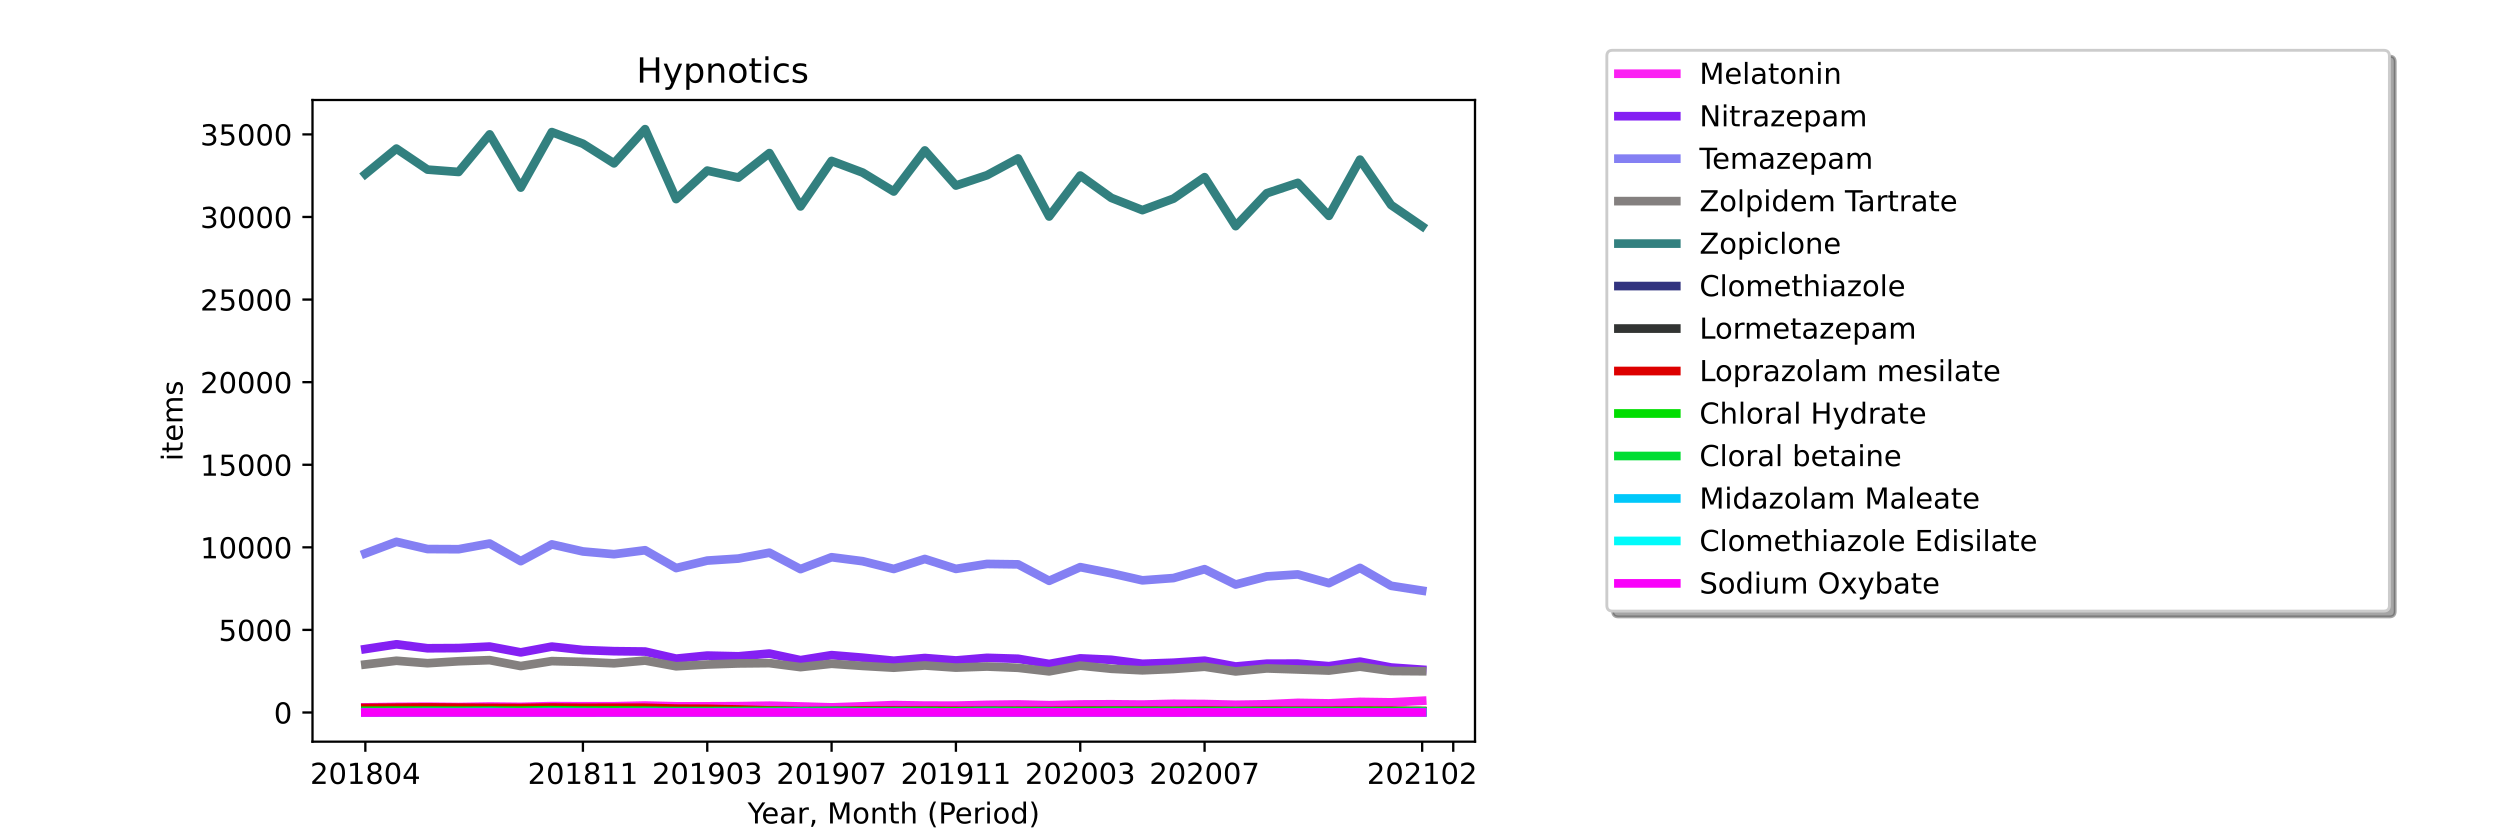 <?xml version="1.0" encoding="utf-8" standalone="no"?>
<!DOCTYPE svg PUBLIC "-//W3C//DTD SVG 1.1//EN"
  "http://www.w3.org/Graphics/SVG/1.1/DTD/svg11.dtd">
<!-- Created with matplotlib (https://matplotlib.org/) -->
<svg height="288pt" version="1.1" viewBox="0 0 864 288" width="864pt" xmlns="http://www.w3.org/2000/svg" xmlns:xlink="http://www.w3.org/1999/xlink">
 <defs>
  <style type="text/css">*{stroke-linecap:butt;stroke-linejoin:round;}</style>
 </defs>
 <g id="figure_1">
  <g id="patch_1">
   <path d="M 0 288 
L 864 288 
L 864 0 
L 0 0 
z
" style="fill:#ffffff;"/>
  </g>
  <g id="axes_1">
   <g id="patch_2">
    <path d="M 108 256.32 
L 509.76 256.32 
L 509.76 34.56 
L 108 34.56 
z
" style="fill:#ffffff;"/>
   </g>
   <g id="matplotlib.axis_1">
    <g id="xtick_1">
     <g id="line2d_1">
      <defs>
       <path d="M 0 0 
L 0 3.5 
" id="m65511c32e2" style="stroke:#000000;stroke-width:0.8;"/>
      </defs>
      <g>
       <use style="stroke:#000000;stroke-width:0.8;" x="126.262" xlink:href="#m65511c32e2" y="256.32"/>
      </g>
     </g>
     <g id="text_1">
      <!-- 201804 -->
      <g transform="translate(107.174 270.918)scale(0.1 -0.1)">
       <defs>
        <path d="M 19.188 8.297 
L 53.609 8.297 
L 53.609 0 
L 7.328 0 
L 7.328 8.297 
Q 12.938 14.109 22.625 23.891 
Q 32.328 33.688 34.812 36.531 
Q 39.547 41.844 41.422 45.531 
Q 43.312 49.219 43.312 52.781 
Q 43.312 58.594 39.234 62.25 
Q 35.156 65.922 28.609 65.922 
Q 23.969 65.922 18.812 64.312 
Q 13.672 62.703 7.812 59.422 
L 7.812 69.391 
Q 13.766 71.781 18.938 73 
Q 24.125 74.219 28.422 74.219 
Q 39.75 74.219 46.484 68.547 
Q 53.219 62.891 53.219 53.422 
Q 53.219 48.922 51.531 44.891 
Q 49.859 40.875 45.406 35.406 
Q 44.188 33.984 37.641 27.219 
Q 31.109 20.453 19.188 8.297 
z
" id="DejaVuSans-50"/>
        <path d="M 31.781 66.406 
Q 24.172 66.406 20.328 58.906 
Q 16.5 51.422 16.5 36.375 
Q 16.5 21.391 20.328 13.891 
Q 24.172 6.391 31.781 6.391 
Q 39.453 6.391 43.281 13.891 
Q 47.125 21.391 47.125 36.375 
Q 47.125 51.422 43.281 58.906 
Q 39.453 66.406 31.781 66.406 
z
M 31.781 74.219 
Q 44.047 74.219 50.516 64.516 
Q 56.984 54.828 56.984 36.375 
Q 56.984 17.969 50.516 8.266 
Q 44.047 -1.422 31.781 -1.422 
Q 19.531 -1.422 13.062 8.266 
Q 6.594 17.969 6.594 36.375 
Q 6.594 54.828 13.062 64.516 
Q 19.531 74.219 31.781 74.219 
z
" id="DejaVuSans-48"/>
        <path d="M 12.406 8.297 
L 28.516 8.297 
L 28.516 63.922 
L 10.984 60.406 
L 10.984 69.391 
L 28.422 72.906 
L 38.281 72.906 
L 38.281 8.297 
L 54.391 8.297 
L 54.391 0 
L 12.406 0 
z
" id="DejaVuSans-49"/>
        <path d="M 31.781 34.625 
Q 24.75 34.625 20.719 30.859 
Q 16.703 27.094 16.703 20.516 
Q 16.703 13.922 20.719 10.156 
Q 24.75 6.391 31.781 6.391 
Q 38.812 6.391 42.859 10.172 
Q 46.922 13.969 46.922 20.516 
Q 46.922 27.094 42.891 30.859 
Q 38.875 34.625 31.781 34.625 
z
M 21.922 38.812 
Q 15.578 40.375 12.031 44.719 
Q 8.5 49.078 8.5 55.328 
Q 8.5 64.062 14.719 69.141 
Q 20.953 74.219 31.781 74.219 
Q 42.672 74.219 48.875 69.141 
Q 55.078 64.062 55.078 55.328 
Q 55.078 49.078 51.531 44.719 
Q 48 40.375 41.703 38.812 
Q 48.828 37.156 52.797 32.312 
Q 56.781 27.484 56.781 20.516 
Q 56.781 9.906 50.312 4.234 
Q 43.844 -1.422 31.781 -1.422 
Q 19.734 -1.422 13.25 4.234 
Q 6.781 9.906 6.781 20.516 
Q 6.781 27.484 10.781 32.312 
Q 14.797 37.156 21.922 38.812 
z
M 18.312 54.391 
Q 18.312 48.734 21.844 45.562 
Q 25.391 42.391 31.781 42.391 
Q 38.141 42.391 41.719 45.562 
Q 45.312 48.734 45.312 54.391 
Q 45.312 60.062 41.719 63.234 
Q 38.141 66.406 31.781 66.406 
Q 25.391 66.406 21.844 63.234 
Q 18.312 60.062 18.312 54.391 
z
" id="DejaVuSans-56"/>
        <path d="M 37.797 64.312 
L 12.891 25.391 
L 37.797 25.391 
z
M 35.203 72.906 
L 47.609 72.906 
L 47.609 25.391 
L 58.016 25.391 
L 58.016 17.188 
L 47.609 17.188 
L 47.609 0 
L 37.797 0 
L 37.797 17.188 
L 4.891 17.188 
L 4.891 26.703 
z
" id="DejaVuSans-52"/>
       </defs>
       <use xlink:href="#DejaVuSans-50"/>
       <use x="63.623" xlink:href="#DejaVuSans-48"/>
       <use x="127.246" xlink:href="#DejaVuSans-49"/>
       <use x="190.869" xlink:href="#DejaVuSans-56"/>
       <use x="254.492" xlink:href="#DejaVuSans-48"/>
       <use x="318.115" xlink:href="#DejaVuSans-52"/>
      </g>
     </g>
    </g>
    <g id="xtick_2">
     <g id="line2d_2">
      <g>
       <use style="stroke:#000000;stroke-width:0.8;" x="201.458" xlink:href="#m65511c32e2" y="256.32"/>
      </g>
     </g>
     <g id="text_2">
      <!-- 201811 -->
      <g transform="translate(182.37 270.918)scale(0.1 -0.1)">
       <use xlink:href="#DejaVuSans-50"/>
       <use x="63.623" xlink:href="#DejaVuSans-48"/>
       <use x="127.246" xlink:href="#DejaVuSans-49"/>
       <use x="190.869" xlink:href="#DejaVuSans-56"/>
       <use x="254.492" xlink:href="#DejaVuSans-49"/>
       <use x="318.115" xlink:href="#DejaVuSans-49"/>
      </g>
     </g>
    </g>
    <g id="xtick_3">
     <g id="line2d_3">
      <g>
       <use style="stroke:#000000;stroke-width:0.8;" x="244.427" xlink:href="#m65511c32e2" y="256.32"/>
      </g>
     </g>
     <g id="text_3">
      <!-- 201903 -->
      <g transform="translate(225.339 270.918)scale(0.1 -0.1)">
       <defs>
        <path d="M 10.984 1.516 
L 10.984 10.5 
Q 14.703 8.734 18.5 7.812 
Q 22.312 6.891 25.984 6.891 
Q 35.75 6.891 40.891 13.453 
Q 46.047 20.016 46.781 33.406 
Q 43.953 29.203 39.594 26.953 
Q 35.25 24.703 29.984 24.703 
Q 19.047 24.703 12.672 31.312 
Q 6.297 37.938 6.297 49.422 
Q 6.297 60.641 12.938 67.422 
Q 19.578 74.219 30.609 74.219 
Q 43.266 74.219 49.922 64.516 
Q 56.594 54.828 56.594 36.375 
Q 56.594 19.141 48.406 8.859 
Q 40.234 -1.422 26.422 -1.422 
Q 22.703 -1.422 18.891 -0.688 
Q 15.094 0.047 10.984 1.516 
z
M 30.609 32.422 
Q 37.25 32.422 41.125 36.953 
Q 45.016 41.5 45.016 49.422 
Q 45.016 57.281 41.125 61.844 
Q 37.25 66.406 30.609 66.406 
Q 23.969 66.406 20.094 61.844 
Q 16.219 57.281 16.219 49.422 
Q 16.219 41.5 20.094 36.953 
Q 23.969 32.422 30.609 32.422 
z
" id="DejaVuSans-57"/>
        <path d="M 40.578 39.312 
Q 47.656 37.797 51.625 33 
Q 55.609 28.219 55.609 21.188 
Q 55.609 10.406 48.188 4.484 
Q 40.766 -1.422 27.094 -1.422 
Q 22.516 -1.422 17.656 -0.516 
Q 12.797 0.391 7.625 2.203 
L 7.625 11.719 
Q 11.719 9.328 16.594 8.109 
Q 21.484 6.891 26.812 6.891 
Q 36.078 6.891 40.938 10.547 
Q 45.797 14.203 45.797 21.188 
Q 45.797 27.641 41.281 31.266 
Q 36.766 34.906 28.719 34.906 
L 20.219 34.906 
L 20.219 43.016 
L 29.109 43.016 
Q 36.375 43.016 40.234 45.922 
Q 44.094 48.828 44.094 54.297 
Q 44.094 59.906 40.109 62.906 
Q 36.141 65.922 28.719 65.922 
Q 24.656 65.922 20.016 65.031 
Q 15.375 64.156 9.812 62.312 
L 9.812 71.094 
Q 15.438 72.656 20.344 73.438 
Q 25.25 74.219 29.594 74.219 
Q 40.828 74.219 47.359 69.109 
Q 53.906 64.016 53.906 55.328 
Q 53.906 49.266 50.438 45.094 
Q 46.969 40.922 40.578 39.312 
z
" id="DejaVuSans-51"/>
       </defs>
       <use xlink:href="#DejaVuSans-50"/>
       <use x="63.623" xlink:href="#DejaVuSans-48"/>
       <use x="127.246" xlink:href="#DejaVuSans-49"/>
       <use x="190.869" xlink:href="#DejaVuSans-57"/>
       <use x="254.492" xlink:href="#DejaVuSans-48"/>
       <use x="318.115" xlink:href="#DejaVuSans-51"/>
      </g>
     </g>
    </g>
    <g id="xtick_4">
     <g id="line2d_4">
      <g>
       <use style="stroke:#000000;stroke-width:0.8;" x="287.396" xlink:href="#m65511c32e2" y="256.32"/>
      </g>
     </g>
     <g id="text_4">
      <!-- 201907 -->
      <g transform="translate(268.308 270.918)scale(0.1 -0.1)">
       <defs>
        <path d="M 8.203 72.906 
L 55.078 72.906 
L 55.078 68.703 
L 28.609 0 
L 18.312 0 
L 43.219 64.594 
L 8.203 64.594 
z
" id="DejaVuSans-55"/>
       </defs>
       <use xlink:href="#DejaVuSans-50"/>
       <use x="63.623" xlink:href="#DejaVuSans-48"/>
       <use x="127.246" xlink:href="#DejaVuSans-49"/>
       <use x="190.869" xlink:href="#DejaVuSans-57"/>
       <use x="254.492" xlink:href="#DejaVuSans-48"/>
       <use x="318.115" xlink:href="#DejaVuSans-55"/>
      </g>
     </g>
    </g>
    <g id="xtick_5">
     <g id="line2d_5">
      <g>
       <use style="stroke:#000000;stroke-width:0.8;" x="330.364" xlink:href="#m65511c32e2" y="256.32"/>
      </g>
     </g>
     <g id="text_5">
      <!-- 201911 -->
      <g transform="translate(311.277 270.918)scale(0.1 -0.1)">
       <use xlink:href="#DejaVuSans-50"/>
       <use x="63.623" xlink:href="#DejaVuSans-48"/>
       <use x="127.246" xlink:href="#DejaVuSans-49"/>
       <use x="190.869" xlink:href="#DejaVuSans-57"/>
       <use x="254.492" xlink:href="#DejaVuSans-49"/>
       <use x="318.115" xlink:href="#DejaVuSans-49"/>
      </g>
     </g>
    </g>
    <g id="xtick_6">
     <g id="line2d_6">
      <g>
       <use style="stroke:#000000;stroke-width:0.8;" x="373.333" xlink:href="#m65511c32e2" y="256.32"/>
      </g>
     </g>
     <g id="text_6">
      <!-- 202003 -->
      <g transform="translate(354.246 270.918)scale(0.1 -0.1)">
       <use xlink:href="#DejaVuSans-50"/>
       <use x="63.623" xlink:href="#DejaVuSans-48"/>
       <use x="127.246" xlink:href="#DejaVuSans-50"/>
       <use x="190.869" xlink:href="#DejaVuSans-48"/>
       <use x="254.492" xlink:href="#DejaVuSans-48"/>
       <use x="318.115" xlink:href="#DejaVuSans-51"/>
      </g>
     </g>
    </g>
    <g id="xtick_7">
     <g id="line2d_7">
      <g>
       <use style="stroke:#000000;stroke-width:0.8;" x="416.302" xlink:href="#m65511c32e2" y="256.32"/>
      </g>
     </g>
     <g id="text_7">
      <!-- 202007 -->
      <g transform="translate(397.215 270.918)scale(0.1 -0.1)">
       <use xlink:href="#DejaVuSans-50"/>
       <use x="63.623" xlink:href="#DejaVuSans-48"/>
       <use x="127.246" xlink:href="#DejaVuSans-50"/>
       <use x="190.869" xlink:href="#DejaVuSans-48"/>
       <use x="254.492" xlink:href="#DejaVuSans-48"/>
       <use x="318.115" xlink:href="#DejaVuSans-55"/>
      </g>
     </g>
    </g>
    <g id="xtick_8">
     <g id="line2d_8">
      <g>
       <use style="stroke:#000000;stroke-width:0.8;" x="491.498" xlink:href="#m65511c32e2" y="256.32"/>
      </g>
     </g>
     <g id="text_8">
      <!-- 202102 -->
      <g transform="translate(472.411 270.918)scale(0.1 -0.1)">
       <use xlink:href="#DejaVuSans-50"/>
       <use x="63.623" xlink:href="#DejaVuSans-48"/>
       <use x="127.246" xlink:href="#DejaVuSans-50"/>
       <use x="190.869" xlink:href="#DejaVuSans-49"/>
       <use x="254.492" xlink:href="#DejaVuSans-48"/>
       <use x="318.115" xlink:href="#DejaVuSans-50"/>
      </g>
     </g>
    </g>
    <g id="xtick_9">
     <g id="line2d_9">
      <g>
       <use style="stroke:#000000;stroke-width:0.8;" x="502.24" xlink:href="#m65511c32e2" y="256.32"/>
      </g>
     </g>
    </g>
    <g id="text_9">
     <!-- Year, Month (Period) -->
     <g transform="translate(258.364 284.597)scale(0.1 -0.1)">
      <defs>
       <path d="M -0.203 72.906 
L 10.406 72.906 
L 30.609 42.922 
L 50.688 72.906 
L 61.281 72.906 
L 35.5 34.719 
L 35.5 0 
L 25.594 0 
L 25.594 34.719 
z
" id="DejaVuSans-89"/>
       <path d="M 56.203 29.594 
L 56.203 25.203 
L 14.891 25.203 
Q 15.484 15.922 20.484 11.062 
Q 25.484 6.203 34.422 6.203 
Q 39.594 6.203 44.453 7.469 
Q 49.312 8.734 54.109 11.281 
L 54.109 2.781 
Q 49.266 0.734 44.188 -0.344 
Q 39.109 -1.422 33.891 -1.422 
Q 20.797 -1.422 13.156 6.188 
Q 5.516 13.812 5.516 26.812 
Q 5.516 40.234 12.766 48.109 
Q 20.016 56 32.328 56 
Q 43.359 56 49.781 48.891 
Q 56.203 41.797 56.203 29.594 
z
M 47.219 32.234 
Q 47.125 39.594 43.094 43.984 
Q 39.062 48.391 32.422 48.391 
Q 24.906 48.391 20.391 44.141 
Q 15.875 39.891 15.188 32.172 
z
" id="DejaVuSans-101"/>
       <path d="M 34.281 27.484 
Q 23.391 27.484 19.188 25 
Q 14.984 22.516 14.984 16.5 
Q 14.984 11.719 18.141 8.906 
Q 21.297 6.109 26.703 6.109 
Q 34.188 6.109 38.703 11.406 
Q 43.219 16.703 43.219 25.484 
L 43.219 27.484 
z
M 52.203 31.203 
L 52.203 0 
L 43.219 0 
L 43.219 8.297 
Q 40.141 3.328 35.547 0.953 
Q 30.953 -1.422 24.312 -1.422 
Q 15.922 -1.422 10.953 3.297 
Q 6 8.016 6 15.922 
Q 6 25.141 12.172 29.828 
Q 18.359 34.516 30.609 34.516 
L 43.219 34.516 
L 43.219 35.406 
Q 43.219 41.609 39.141 45 
Q 35.062 48.391 27.688 48.391 
Q 23 48.391 18.547 47.266 
Q 14.109 46.141 10.016 43.891 
L 10.016 52.203 
Q 14.938 54.109 19.578 55.047 
Q 24.219 56 28.609 56 
Q 40.484 56 46.344 49.844 
Q 52.203 43.703 52.203 31.203 
z
" id="DejaVuSans-97"/>
       <path d="M 41.109 46.297 
Q 39.594 47.172 37.812 47.578 
Q 36.031 48 33.891 48 
Q 26.266 48 22.188 43.047 
Q 18.109 38.094 18.109 28.812 
L 18.109 0 
L 9.078 0 
L 9.078 54.688 
L 18.109 54.688 
L 18.109 46.188 
Q 20.953 51.172 25.484 53.578 
Q 30.031 56 36.531 56 
Q 37.453 56 38.578 55.875 
Q 39.703 55.766 41.062 55.516 
z
" id="DejaVuSans-114"/>
       <path d="M 11.719 12.406 
L 22.016 12.406 
L 22.016 4 
L 14.016 -11.625 
L 7.719 -11.625 
L 11.719 4 
z
" id="DejaVuSans-44"/>
       <path id="DejaVuSans-32"/>
       <path d="M 9.812 72.906 
L 24.516 72.906 
L 43.109 23.297 
L 61.812 72.906 
L 76.516 72.906 
L 76.516 0 
L 66.891 0 
L 66.891 64.016 
L 48.094 14.016 
L 38.188 14.016 
L 19.391 64.016 
L 19.391 0 
L 9.812 0 
z
" id="DejaVuSans-77"/>
       <path d="M 30.609 48.391 
Q 23.391 48.391 19.188 42.75 
Q 14.984 37.109 14.984 27.297 
Q 14.984 17.484 19.156 11.844 
Q 23.344 6.203 30.609 6.203 
Q 37.797 6.203 41.984 11.859 
Q 46.188 17.531 46.188 27.297 
Q 46.188 37.016 41.984 42.703 
Q 37.797 48.391 30.609 48.391 
z
M 30.609 56 
Q 42.328 56 49.016 48.375 
Q 55.719 40.766 55.719 27.297 
Q 55.719 13.875 49.016 6.219 
Q 42.328 -1.422 30.609 -1.422 
Q 18.844 -1.422 12.172 6.219 
Q 5.516 13.875 5.516 27.297 
Q 5.516 40.766 12.172 48.375 
Q 18.844 56 30.609 56 
z
" id="DejaVuSans-111"/>
       <path d="M 54.891 33.016 
L 54.891 0 
L 45.906 0 
L 45.906 32.719 
Q 45.906 40.484 42.875 44.328 
Q 39.844 48.188 33.797 48.188 
Q 26.516 48.188 22.312 43.547 
Q 18.109 38.922 18.109 30.906 
L 18.109 0 
L 9.078 0 
L 9.078 54.688 
L 18.109 54.688 
L 18.109 46.188 
Q 21.344 51.125 25.703 53.562 
Q 30.078 56 35.797 56 
Q 45.219 56 50.047 50.172 
Q 54.891 44.344 54.891 33.016 
z
" id="DejaVuSans-110"/>
       <path d="M 18.312 70.219 
L 18.312 54.688 
L 36.812 54.688 
L 36.812 47.703 
L 18.312 47.703 
L 18.312 18.016 
Q 18.312 11.328 20.141 9.422 
Q 21.969 7.516 27.594 7.516 
L 36.812 7.516 
L 36.812 0 
L 27.594 0 
Q 17.188 0 13.234 3.875 
Q 9.281 7.766 9.281 18.016 
L 9.281 47.703 
L 2.688 47.703 
L 2.688 54.688 
L 9.281 54.688 
L 9.281 70.219 
z
" id="DejaVuSans-116"/>
       <path d="M 54.891 33.016 
L 54.891 0 
L 45.906 0 
L 45.906 32.719 
Q 45.906 40.484 42.875 44.328 
Q 39.844 48.188 33.797 48.188 
Q 26.516 48.188 22.312 43.547 
Q 18.109 38.922 18.109 30.906 
L 18.109 0 
L 9.078 0 
L 9.078 75.984 
L 18.109 75.984 
L 18.109 46.188 
Q 21.344 51.125 25.703 53.562 
Q 30.078 56 35.797 56 
Q 45.219 56 50.047 50.172 
Q 54.891 44.344 54.891 33.016 
z
" id="DejaVuSans-104"/>
       <path d="M 31 75.875 
Q 24.469 64.656 21.281 53.656 
Q 18.109 42.672 18.109 31.391 
Q 18.109 20.125 21.312 9.062 
Q 24.516 -2 31 -13.188 
L 23.188 -13.188 
Q 15.875 -1.703 12.234 9.375 
Q 8.594 20.453 8.594 31.391 
Q 8.594 42.281 12.203 53.312 
Q 15.828 64.359 23.188 75.875 
z
" id="DejaVuSans-40"/>
       <path d="M 19.672 64.797 
L 19.672 37.406 
L 32.078 37.406 
Q 38.969 37.406 42.719 40.969 
Q 46.484 44.531 46.484 51.125 
Q 46.484 57.672 42.719 61.234 
Q 38.969 64.797 32.078 64.797 
z
M 9.812 72.906 
L 32.078 72.906 
Q 44.344 72.906 50.609 67.359 
Q 56.891 61.812 56.891 51.125 
Q 56.891 40.328 50.609 34.812 
Q 44.344 29.297 32.078 29.297 
L 19.672 29.297 
L 19.672 0 
L 9.812 0 
z
" id="DejaVuSans-80"/>
       <path d="M 9.422 54.688 
L 18.406 54.688 
L 18.406 0 
L 9.422 0 
z
M 9.422 75.984 
L 18.406 75.984 
L 18.406 64.594 
L 9.422 64.594 
z
" id="DejaVuSans-105"/>
       <path d="M 45.406 46.391 
L 45.406 75.984 
L 54.391 75.984 
L 54.391 0 
L 45.406 0 
L 45.406 8.203 
Q 42.578 3.328 38.25 0.953 
Q 33.938 -1.422 27.875 -1.422 
Q 17.969 -1.422 11.734 6.484 
Q 5.516 14.406 5.516 27.297 
Q 5.516 40.188 11.734 48.094 
Q 17.969 56 27.875 56 
Q 33.938 56 38.25 53.625 
Q 42.578 51.266 45.406 46.391 
z
M 14.797 27.297 
Q 14.797 17.391 18.875 11.75 
Q 22.953 6.109 30.078 6.109 
Q 37.203 6.109 41.297 11.75 
Q 45.406 17.391 45.406 27.297 
Q 45.406 37.203 41.297 42.844 
Q 37.203 48.484 30.078 48.484 
Q 22.953 48.484 18.875 42.844 
Q 14.797 37.203 14.797 27.297 
z
" id="DejaVuSans-100"/>
       <path d="M 8.016 75.875 
L 15.828 75.875 
Q 23.141 64.359 26.781 53.312 
Q 30.422 42.281 30.422 31.391 
Q 30.422 20.453 26.781 9.375 
Q 23.141 -1.703 15.828 -13.188 
L 8.016 -13.188 
Q 14.5 -2 17.703 9.062 
Q 20.906 20.125 20.906 31.391 
Q 20.906 42.672 17.703 53.656 
Q 14.5 64.656 8.016 75.875 
z
" id="DejaVuSans-41"/>
      </defs>
      <use xlink:href="#DejaVuSans-89"/>
      <use x="47.834" xlink:href="#DejaVuSans-101"/>
      <use x="109.357" xlink:href="#DejaVuSans-97"/>
      <use x="170.637" xlink:href="#DejaVuSans-114"/>
      <use x="211.75" xlink:href="#DejaVuSans-44"/>
      <use x="243.537" xlink:href="#DejaVuSans-32"/>
      <use x="275.324" xlink:href="#DejaVuSans-77"/>
      <use x="361.604" xlink:href="#DejaVuSans-111"/>
      <use x="422.785" xlink:href="#DejaVuSans-110"/>
      <use x="486.164" xlink:href="#DejaVuSans-116"/>
      <use x="525.373" xlink:href="#DejaVuSans-104"/>
      <use x="588.752" xlink:href="#DejaVuSans-32"/>
      <use x="620.539" xlink:href="#DejaVuSans-40"/>
      <use x="659.553" xlink:href="#DejaVuSans-80"/>
      <use x="716.23" xlink:href="#DejaVuSans-101"/>
      <use x="777.754" xlink:href="#DejaVuSans-114"/>
      <use x="818.867" xlink:href="#DejaVuSans-105"/>
      <use x="846.65" xlink:href="#DejaVuSans-111"/>
      <use x="907.832" xlink:href="#DejaVuSans-100"/>
      <use x="971.309" xlink:href="#DejaVuSans-41"/>
     </g>
    </g>
   </g>
   <g id="matplotlib.axis_2">
    <g id="ytick_1">
     <g id="line2d_10">
      <defs>
       <path d="M 0 0 
L -3.5 0 
" id="m09e277cf9a" style="stroke:#000000;stroke-width:0.8;"/>
      </defs>
      <g>
       <use style="stroke:#000000;stroke-width:0.8;" x="108" xlink:href="#m09e277cf9a" y="246.24"/>
      </g>
     </g>
     <g id="text_10">
      <!-- 0 -->
      <g transform="translate(94.638 250.039)scale(0.1 -0.1)">
       <use xlink:href="#DejaVuSans-48"/>
      </g>
     </g>
    </g>
    <g id="ytick_2">
     <g id="line2d_11">
      <g>
       <use style="stroke:#000000;stroke-width:0.8;" x="108" xlink:href="#m09e277cf9a" y="217.699"/>
      </g>
     </g>
     <g id="text_11">
      <!-- 5000 -->
      <g transform="translate(75.55 221.498)scale(0.1 -0.1)">
       <defs>
        <path d="M 10.797 72.906 
L 49.516 72.906 
L 49.516 64.594 
L 19.828 64.594 
L 19.828 46.734 
Q 21.969 47.469 24.109 47.828 
Q 26.266 48.188 28.422 48.188 
Q 40.625 48.188 47.75 41.5 
Q 54.891 34.812 54.891 23.391 
Q 54.891 11.625 47.562 5.094 
Q 40.234 -1.422 26.906 -1.422 
Q 22.312 -1.422 17.547 -0.641 
Q 12.797 0.141 7.719 1.703 
L 7.719 11.625 
Q 12.109 9.234 16.797 8.062 
Q 21.484 6.891 26.703 6.891 
Q 35.156 6.891 40.078 11.328 
Q 45.016 15.766 45.016 23.391 
Q 45.016 31 40.078 35.438 
Q 35.156 39.891 26.703 39.891 
Q 22.75 39.891 18.812 39.016 
Q 14.891 38.141 10.797 36.281 
z
" id="DejaVuSans-53"/>
       </defs>
       <use xlink:href="#DejaVuSans-53"/>
       <use x="63.623" xlink:href="#DejaVuSans-48"/>
       <use x="127.246" xlink:href="#DejaVuSans-48"/>
       <use x="190.869" xlink:href="#DejaVuSans-48"/>
      </g>
     </g>
    </g>
    <g id="ytick_3">
     <g id="line2d_12">
      <g>
       <use style="stroke:#000000;stroke-width:0.8;" x="108" xlink:href="#m09e277cf9a" y="189.157"/>
      </g>
     </g>
     <g id="text_12">
      <!-- 10000 -->
      <g transform="translate(69.188 192.956)scale(0.1 -0.1)">
       <use xlink:href="#DejaVuSans-49"/>
       <use x="63.623" xlink:href="#DejaVuSans-48"/>
       <use x="127.246" xlink:href="#DejaVuSans-48"/>
       <use x="190.869" xlink:href="#DejaVuSans-48"/>
       <use x="254.492" xlink:href="#DejaVuSans-48"/>
      </g>
     </g>
    </g>
    <g id="ytick_4">
     <g id="line2d_13">
      <g>
       <use style="stroke:#000000;stroke-width:0.8;" x="108" xlink:href="#m09e277cf9a" y="160.616"/>
      </g>
     </g>
     <g id="text_13">
      <!-- 15000 -->
      <g transform="translate(69.188 164.415)scale(0.1 -0.1)">
       <use xlink:href="#DejaVuSans-49"/>
       <use x="63.623" xlink:href="#DejaVuSans-53"/>
       <use x="127.246" xlink:href="#DejaVuSans-48"/>
       <use x="190.869" xlink:href="#DejaVuSans-48"/>
       <use x="254.492" xlink:href="#DejaVuSans-48"/>
      </g>
     </g>
    </g>
    <g id="ytick_5">
     <g id="line2d_14">
      <g>
       <use style="stroke:#000000;stroke-width:0.8;" x="108" xlink:href="#m09e277cf9a" y="132.074"/>
      </g>
     </g>
     <g id="text_14">
      <!-- 20000 -->
      <g transform="translate(69.188 135.873)scale(0.1 -0.1)">
       <use xlink:href="#DejaVuSans-50"/>
       <use x="63.623" xlink:href="#DejaVuSans-48"/>
       <use x="127.246" xlink:href="#DejaVuSans-48"/>
       <use x="190.869" xlink:href="#DejaVuSans-48"/>
       <use x="254.492" xlink:href="#DejaVuSans-48"/>
      </g>
     </g>
    </g>
    <g id="ytick_6">
     <g id="line2d_15">
      <g>
       <use style="stroke:#000000;stroke-width:0.8;" x="108" xlink:href="#m09e277cf9a" y="103.533"/>
      </g>
     </g>
     <g id="text_15">
      <!-- 25000 -->
      <g transform="translate(69.188 107.332)scale(0.1 -0.1)">
       <use xlink:href="#DejaVuSans-50"/>
       <use x="63.623" xlink:href="#DejaVuSans-53"/>
       <use x="127.246" xlink:href="#DejaVuSans-48"/>
       <use x="190.869" xlink:href="#DejaVuSans-48"/>
       <use x="254.492" xlink:href="#DejaVuSans-48"/>
      </g>
     </g>
    </g>
    <g id="ytick_7">
     <g id="line2d_16">
      <g>
       <use style="stroke:#000000;stroke-width:0.8;" x="108" xlink:href="#m09e277cf9a" y="74.991"/>
      </g>
     </g>
     <g id="text_16">
      <!-- 30000 -->
      <g transform="translate(69.188 78.79)scale(0.1 -0.1)">
       <use xlink:href="#DejaVuSans-51"/>
       <use x="63.623" xlink:href="#DejaVuSans-48"/>
       <use x="127.246" xlink:href="#DejaVuSans-48"/>
       <use x="190.869" xlink:href="#DejaVuSans-48"/>
       <use x="254.492" xlink:href="#DejaVuSans-48"/>
      </g>
     </g>
    </g>
    <g id="ytick_8">
     <g id="line2d_17">
      <g>
       <use style="stroke:#000000;stroke-width:0.8;" x="108" xlink:href="#m09e277cf9a" y="46.45"/>
      </g>
     </g>
     <g id="text_17">
      <!-- 35000 -->
      <g transform="translate(69.188 50.249)scale(0.1 -0.1)">
       <use xlink:href="#DejaVuSans-51"/>
       <use x="63.623" xlink:href="#DejaVuSans-53"/>
       <use x="127.246" xlink:href="#DejaVuSans-48"/>
       <use x="190.869" xlink:href="#DejaVuSans-48"/>
       <use x="254.492" xlink:href="#DejaVuSans-48"/>
      </g>
     </g>
    </g>
    <g id="text_18">
     <!-- items -->
     <g transform="translate(63.108 159.341)rotate(-90)scale(0.1 -0.1)">
      <defs>
       <path d="M 52 44.188 
Q 55.375 50.25 60.062 53.125 
Q 64.75 56 71.094 56 
Q 79.641 56 84.281 50.016 
Q 88.922 44.047 88.922 33.016 
L 88.922 0 
L 79.891 0 
L 79.891 32.719 
Q 79.891 40.578 77.094 44.375 
Q 74.312 48.188 68.609 48.188 
Q 61.625 48.188 57.562 43.547 
Q 53.516 38.922 53.516 30.906 
L 53.516 0 
L 44.484 0 
L 44.484 32.719 
Q 44.484 40.625 41.703 44.406 
Q 38.922 48.188 33.109 48.188 
Q 26.219 48.188 22.156 43.531 
Q 18.109 38.875 18.109 30.906 
L 18.109 0 
L 9.078 0 
L 9.078 54.688 
L 18.109 54.688 
L 18.109 46.188 
Q 21.188 51.219 25.484 53.609 
Q 29.781 56 35.688 56 
Q 41.656 56 45.828 52.969 
Q 50 49.953 52 44.188 
z
" id="DejaVuSans-109"/>
       <path d="M 44.281 53.078 
L 44.281 44.578 
Q 40.484 46.531 36.375 47.5 
Q 32.281 48.484 27.875 48.484 
Q 21.188 48.484 17.844 46.438 
Q 14.5 44.391 14.5 40.281 
Q 14.5 37.156 16.891 35.375 
Q 19.281 33.594 26.516 31.984 
L 29.594 31.297 
Q 39.156 29.25 43.188 25.516 
Q 47.219 21.781 47.219 15.094 
Q 47.219 7.469 41.188 3.016 
Q 35.156 -1.422 24.609 -1.422 
Q 20.219 -1.422 15.453 -0.562 
Q 10.688 0.297 5.422 2 
L 5.422 11.281 
Q 10.406 8.688 15.234 7.391 
Q 20.062 6.109 24.812 6.109 
Q 31.156 6.109 34.562 8.281 
Q 37.984 10.453 37.984 14.406 
Q 37.984 18.062 35.516 20.016 
Q 33.062 21.969 24.703 23.781 
L 21.578 24.516 
Q 13.234 26.266 9.516 29.906 
Q 5.812 33.547 5.812 39.891 
Q 5.812 47.609 11.281 51.797 
Q 16.75 56 26.812 56 
Q 31.781 56 36.172 55.266 
Q 40.578 54.547 44.281 53.078 
z
" id="DejaVuSans-115"/>
      </defs>
      <use xlink:href="#DejaVuSans-105"/>
      <use x="27.783" xlink:href="#DejaVuSans-116"/>
      <use x="66.992" xlink:href="#DejaVuSans-101"/>
      <use x="128.516" xlink:href="#DejaVuSans-109"/>
      <use x="225.928" xlink:href="#DejaVuSans-115"/>
     </g>
    </g>
   </g>
   <g id="line2d_18">
    <path clip-path="url(#p9b670d4ded)" d="M 126.262 244.465 
L 137.004 244.305 
L 147.746 244.242 
L 158.489 244.356 
L 169.231 244.174 
L 179.973 244.299 
L 190.715 244.037 
L 201.458 244.099 
L 212.2 244.088 
L 222.942 243.843 
L 233.684 244.105 
L 244.427 244.105 
L 255.169 244.059 
L 265.911 243.888 
L 276.653 244.151 
L 287.396 244.47 
L 298.138 244.111 
L 308.88 243.683 
L 319.622 243.86 
L 330.364 243.882 
L 341.107 243.603 
L 351.849 243.454 
L 362.591 243.717 
L 373.333 243.46 
L 384.076 243.397 
L 394.818 243.5 
L 405.56 243.243 
L 416.302 243.312 
L 427.045 243.574 
L 437.787 243.403 
L 448.529 242.912 
L 459.271 243.095 
L 470.014 242.575 
L 480.756 242.741 
L 491.498 242.187 
" style="fill:none;stroke:#fb20f3;stroke-linecap:square;stroke-width:3;"/>
   </g>
   <g id="line2d_19">
    <path clip-path="url(#p9b670d4ded)" d="M 126.262 224.309 
L 137.004 222.67 
L 147.746 224.04 
L 158.489 223.978 
L 169.231 223.452 
L 179.973 225.468 
L 190.715 223.464 
L 201.458 224.646 
L 212.2 225.051 
L 222.942 225.171 
L 233.684 227.631 
L 244.427 226.569 
L 255.169 226.826 
L 265.911 225.867 
L 276.653 228.15 
L 287.396 226.415 
L 298.138 227.3 
L 308.88 228.35 
L 319.622 227.414 
L 330.364 228.253 
L 341.107 227.351 
L 351.849 227.671 
L 362.591 229.463 
L 373.333 227.534 
L 384.076 228.025 
L 394.818 229.412 
L 405.56 229.035 
L 416.302 228.333 
L 427.045 230.342 
L 437.787 229.372 
L 448.529 229.343 
L 459.271 230.234 
L 470.014 228.664 
L 480.756 230.691 
L 491.498 231.444 
" style="fill:none;stroke:#8420f3;stroke-linecap:square;stroke-width:3;"/>
   </g>
   <g id="line2d_20">
    <path clip-path="url(#p9b670d4ded)" d="M 126.262 191.263 
L 137.004 187.25 
L 147.746 189.751 
L 158.489 189.808 
L 169.231 187.844 
L 179.973 193.935 
L 190.715 188.147 
L 201.458 190.584 
L 212.2 191.532 
L 222.942 190.162 
L 233.684 196.321 
L 244.427 193.741 
L 255.169 193.044 
L 265.911 191.012 
L 276.653 196.686 
L 287.396 192.576 
L 298.138 193.952 
L 308.88 196.635 
L 319.622 193.181 
L 330.364 196.612 
L 341.107 194.894 
L 351.849 195.048 
L 362.591 200.728 
L 373.333 196.001 
L 384.076 198.13 
L 394.818 200.568 
L 405.56 199.774 
L 416.302 196.709 
L 427.045 202.018 
L 437.787 199.215 
L 448.529 198.513 
L 459.271 201.538 
L 470.014 196.27 
L 480.756 202.452 
L 491.498 204.124 
" style="fill:none;stroke:#8480f3;stroke-linecap:square;stroke-width:3;"/>
   </g>
   <g id="line2d_21">
    <path clip-path="url(#p9b670d4ded)" d="M 126.262 229.635 
L 137.004 228.356 
L 147.746 229.206 
L 158.489 228.533 
L 169.231 228.145 
L 179.973 230.188 
L 190.715 228.481 
L 201.458 228.755 
L 212.2 229.241 
L 222.942 228.293 
L 233.684 230.268 
L 244.427 229.652 
L 255.169 229.286 
L 265.911 229.178 
L 276.653 230.559 
L 287.396 229.395 
L 298.138 230.143 
L 308.88 230.759 
L 319.622 229.994 
L 330.364 230.731 
L 341.107 230.354 
L 351.849 230.788 
L 362.591 232.021 
L 373.333 230.04 
L 384.076 231.13 
L 394.818 231.661 
L 405.56 231.199 
L 416.302 230.422 
L 427.045 232.043 
L 437.787 231.005 
L 448.529 231.364 
L 459.271 231.752 
L 470.014 230.394 
L 480.756 231.901 
L 491.498 231.986 
" style="fill:none;stroke:#84807f;stroke-linecap:square;stroke-width:3;"/>
   </g>
   <g id="line2d_22">
    <path clip-path="url(#p9b670d4ded)" d="M 126.262 60.172 
L 137.004 51.359 
L 147.746 58.614 
L 158.489 59.43 
L 169.231 46.444 
L 179.973 64.83 
L 190.715 45.65 
L 201.458 49.669 
L 212.2 56.45 
L 222.942 44.64 
L 233.684 68.798 
L 244.427 58.962 
L 255.169 61.371 
L 265.911 52.906 
L 276.653 71.338 
L 287.396 55.617 
L 298.138 59.647 
L 308.88 66.183 
L 319.622 51.998 
L 330.364 64.128 
L 341.107 60.555 
L 351.849 54.761 
L 362.591 74.82 
L 373.333 60.675 
L 384.076 68.392 
L 394.818 72.622 
L 405.56 68.643 
L 416.302 61.24 
L 427.045 78.148 
L 437.787 66.794 
L 448.529 63.203 
L 459.271 74.597 
L 470.014 55.172 
L 480.756 70.841 
L 491.498 78.211 
" style="fill:none;stroke:#32807f;stroke-linecap:square;stroke-width:3;"/>
   </g>
   <g id="line2d_23">
    <path clip-path="url(#p9b670d4ded)" d="M 126.262 245.92 
L 137.004 245.892 
L 147.746 245.937 
L 158.489 245.943 
L 169.231 245.909 
L 179.973 245.977 
L 190.715 245.886 
L 201.458 245.937 
L 212.2 245.972 
L 222.942 245.926 
L 233.684 245.943 
L 244.427 245.972 
L 255.169 245.932 
L 265.911 245.903 
L 276.653 246.006 
L 287.396 246.012 
L 298.138 246.04 
L 308.88 246.086 
L 319.622 246.097 
L 330.364 246.057 
L 341.107 246.109 
L 351.849 246.103 
L 362.591 246.074 
L 373.333 246.103 
L 384.076 246.074 
L 394.818 246.052 
L 405.56 246.086 
L 416.302 246.08 
L 427.045 246.074 
L 437.787 246.063 
L 448.529 246.069 
L 459.271 246.097 
L 470.014 246.04 
L 480.756 246.069 
L 491.498 246.08 
" style="fill:none;stroke:#32347f;stroke-linecap:square;stroke-width:3;"/>
   </g>
   <g id="line2d_24">
    <path clip-path="url(#p9b670d4ded)" d="M 126.262 245.755 
L 137.004 245.726 
L 147.746 245.721 
L 158.489 245.783 
L 169.231 245.709 
L 179.973 245.823 
L 190.715 245.778 
L 201.458 245.732 
L 212.2 245.766 
L 222.942 245.721 
L 233.684 245.84 
L 244.427 245.766 
L 255.169 245.806 
L 265.911 245.709 
L 276.653 245.8 
L 287.396 245.732 
L 298.138 245.698 
L 308.88 245.686 
L 319.622 245.743 
L 330.364 245.772 
L 341.107 245.743 
L 351.849 245.789 
L 362.591 245.743 
L 373.333 245.766 
L 384.076 245.738 
L 394.818 245.766 
L 405.56 245.795 
L 416.302 245.732 
L 427.045 245.835 
L 437.787 245.772 
L 448.529 245.8 
L 459.271 245.8 
L 470.014 245.703 
L 480.756 245.726 
L 491.498 245.783 
" style="fill:none;stroke:#323433;stroke-linecap:square;stroke-width:3;"/>
   </g>
   <g id="line2d_25">
    <path clip-path="url(#p9b670d4ded)" d="M 126.262 244.665 
L 137.004 244.579 
L 147.746 244.493 
L 158.489 244.567 
L 169.231 244.642 
L 179.973 244.682 
L 190.715 244.522 
L 201.458 244.625 
L 212.2 244.585 
L 222.942 244.607 
L 233.684 244.904 
L 244.427 244.967 
L 255.169 245.201 
L 265.911 245.515 
L 276.653 245.761 
L 287.396 245.823 
L 298.138 245.578 
L 308.88 245.652 
L 319.622 245.629 
L 330.364 245.686 
L 341.107 245.732 
L 351.849 245.686 
L 362.591 245.726 
L 373.333 245.646 
L 384.076 245.686 
L 394.818 245.641 
L 405.56 245.692 
L 416.302 245.629 
L 427.045 245.738 
L 437.787 245.646 
L 448.529 245.686 
L 459.271 245.675 
L 470.014 245.618 
L 480.756 245.686 
L 491.498 245.738 
" style="fill:none;stroke:#dd0000;stroke-linecap:square;stroke-width:3;"/>
   </g>
   <g id="line2d_26">
    <path clip-path="url(#p9b670d4ded)" d="M 126.262 245.624 
L 137.004 245.584 
L 147.746 245.584 
L 158.489 245.618 
L 169.231 245.572 
L 179.973 245.584 
L 190.715 245.452 
L 201.458 245.566 
L 212.2 245.538 
L 222.942 245.595 
L 233.684 245.721 
L 244.427 245.726 
L 255.169 245.715 
L 265.911 245.692 
L 276.653 245.812 
L 287.396 245.692 
L 298.138 245.783 
L 308.88 245.8 
L 319.622 245.726 
L 330.364 245.852 
L 341.107 245.698 
L 351.849 245.749 
L 362.591 245.835 
L 373.333 245.761 
L 384.076 245.675 
L 394.818 245.732 
L 405.56 245.732 
L 416.302 245.738 
L 427.045 245.738 
L 437.787 245.772 
L 448.529 245.766 
L 459.271 245.778 
L 470.014 245.726 
L 480.756 245.783 
L 491.498 245.806 
" style="fill:none;stroke:#00dd00;stroke-linecap:square;stroke-width:3;"/>
   </g>
   <g id="line2d_27">
    <path clip-path="url(#p9b670d4ded)" d="M 126.262 245.96 
L 137.004 245.932 
L 147.746 245.972 
L 158.489 245.966 
L 169.231 245.932 
L 179.973 245.96 
L 190.715 245.989 
L 201.458 246.029 
L 212.2 246.029 
L 222.942 246.012 
L 233.684 246.006 
L 244.427 246.029 
L 255.169 246.029 
L 265.911 246 
L 276.653 246.04 
L 287.396 246.006 
L 298.138 245.977 
L 308.88 246 
L 319.622 246.052 
L 330.364 246.12 
L 341.107 246.12 
L 351.849 246.137 
L 362.591 246.16 
L 373.333 246.16 
L 384.076 246.183 
L 394.818 246.177 
L 405.56 246.166 
L 416.302 246.183 
L 427.045 246.206 
L 437.787 246.217 
L 448.529 246.2 
L 459.271 246.217 
L 470.014 246.211 
L 480.756 246.223 
L 491.498 246.211 
" style="fill:none;stroke:#00dd33;stroke-linecap:square;stroke-width:3;"/>
   </g>
   <g id="line2d_28">
    <path clip-path="url(#p9b670d4ded)" d="M 126.262 246.172 
L 137.004 246.189 
L 147.746 246.086 
L 158.489 246.092 
L 169.231 246.046 
L 179.973 246.172 
L 190.715 246.04 
L 201.458 246.097 
L 212.2 246.16 
L 222.942 246.097 
L 233.684 246.114 
L 244.427 246.109 
L 255.169 246.086 
L 265.911 246.114 
L 276.653 246.069 
L 287.396 246.12 
L 298.138 246.132 
L 308.88 246.132 
L 319.622 246.166 
L 330.364 246.183 
L 341.107 246.086 
L 351.849 246.137 
L 362.591 246.12 
L 373.333 246.166 
L 384.076 246.143 
L 394.818 246.137 
L 405.56 246.16 
L 416.302 246.137 
L 427.045 246.149 
L 437.787 246.143 
L 448.529 246.109 
L 459.271 246.132 
L 470.014 246.149 
L 480.756 246.172 
L 491.498 246.074 
" style="fill:none;stroke:#00c8fa;stroke-linecap:square;stroke-width:3;"/>
   </g>
   <g id="line2d_29">
    <path clip-path="url(#p9b670d4ded)" d="M 126.262 246.234 
L 137.004 246.229 
L 147.746 246.234 
L 158.489 246.234 
L 169.231 246.234 
L 179.973 246.234 
L 190.715 246.211 
L 201.458 246.2 
L 212.2 246.223 
L 222.942 246.217 
L 233.684 246.194 
L 244.427 246.24 
L 255.169 246.211 
L 265.911 246.234 
L 276.653 246.24 
L 287.396 246.229 
L 298.138 246.223 
L 308.88 246.206 
L 319.622 246.194 
L 330.364 246.229 
L 341.107 246.2 
L 351.849 246.189 
L 362.591 246.217 
L 373.333 246.229 
L 384.076 246.2 
L 394.818 246.211 
L 405.56 246.223 
L 416.302 246.217 
L 427.045 246.2 
L 437.787 246.211 
L 448.529 246.217 
L 459.271 246.229 
L 470.014 246.234 
L 480.756 246.229 
L 491.498 246.229 
" style="fill:none;stroke:#00fafa;stroke-linecap:square;stroke-width:3;"/>
   </g>
   <g id="line2d_30">
    <path clip-path="url(#p9b670d4ded)" d="M 126.262 246.24 
L 137.004 246.234 
L 147.746 246.229 
L 158.489 246.234 
L 169.231 246.234 
L 179.973 246.234 
L 190.715 246.234 
L 201.458 246.24 
L 212.2 246.234 
L 222.942 246.234 
L 233.684 246.234 
L 244.427 246.234 
L 255.169 246.234 
L 265.911 246.234 
L 276.653 246.234 
L 287.396 246.234 
L 298.138 246.234 
L 308.88 246.234 
L 319.622 246.234 
L 330.364 246.234 
L 341.107 246.229 
L 351.849 246.229 
L 362.591 246.234 
L 373.333 246.234 
L 384.076 246.234 
L 394.818 246.234 
L 405.56 246.24 
L 416.302 246.234 
L 427.045 246.234 
L 437.787 246.234 
L 448.529 246.234 
L 459.271 246.234 
L 470.014 246.234 
L 480.756 246.234 
L 491.498 246.234 
" style="fill:none;stroke:#f900fa;stroke-linecap:square;stroke-width:3;"/>
   </g>
   <g id="patch_3">
    <path d="M 108 256.32 
L 108 34.56 
" style="fill:none;stroke:#000000;stroke-linecap:square;stroke-linejoin:miter;stroke-width:0.8;"/>
   </g>
   <g id="patch_4">
    <path d="M 509.76 256.32 
L 509.76 34.56 
" style="fill:none;stroke:#000000;stroke-linecap:square;stroke-linejoin:miter;stroke-width:0.8;"/>
   </g>
   <g id="patch_5">
    <path d="M 108 256.32 
L 509.76 256.32 
" style="fill:none;stroke:#000000;stroke-linecap:square;stroke-linejoin:miter;stroke-width:0.8;"/>
   </g>
   <g id="patch_6">
    <path d="M 108 34.56 
L 509.76 34.56 
" style="fill:none;stroke:#000000;stroke-linecap:square;stroke-linejoin:miter;stroke-width:0.8;"/>
   </g>
   <g id="text_19">
    <!-- Hypnotics                                -->
    <g transform="translate(219.977 28.56)scale(0.12 -0.12)">
     <defs>
      <path d="M 9.812 72.906 
L 19.672 72.906 
L 19.672 43.016 
L 55.516 43.016 
L 55.516 72.906 
L 65.375 72.906 
L 65.375 0 
L 55.516 0 
L 55.516 34.719 
L 19.672 34.719 
L 19.672 0 
L 9.812 0 
z
" id="DejaVuSans-72"/>
      <path d="M 32.172 -5.078 
Q 28.375 -14.844 24.75 -17.812 
Q 21.141 -20.797 15.094 -20.797 
L 7.906 -20.797 
L 7.906 -13.281 
L 13.188 -13.281 
Q 16.891 -13.281 18.938 -11.516 
Q 21 -9.766 23.484 -3.219 
L 25.094 0.875 
L 2.984 54.688 
L 12.5 54.688 
L 29.594 11.922 
L 46.688 54.688 
L 56.203 54.688 
z
" id="DejaVuSans-121"/>
      <path d="M 18.109 8.203 
L 18.109 -20.797 
L 9.078 -20.797 
L 9.078 54.688 
L 18.109 54.688 
L 18.109 46.391 
Q 20.953 51.266 25.266 53.625 
Q 29.594 56 35.594 56 
Q 45.562 56 51.781 48.094 
Q 58.016 40.188 58.016 27.297 
Q 58.016 14.406 51.781 6.484 
Q 45.562 -1.422 35.594 -1.422 
Q 29.594 -1.422 25.266 0.953 
Q 20.953 3.328 18.109 8.203 
z
M 48.688 27.297 
Q 48.688 37.203 44.609 42.844 
Q 40.531 48.484 33.406 48.484 
Q 26.266 48.484 22.188 42.844 
Q 18.109 37.203 18.109 27.297 
Q 18.109 17.391 22.188 11.75 
Q 26.266 6.109 33.406 6.109 
Q 40.531 6.109 44.609 11.75 
Q 48.688 17.391 48.688 27.297 
z
" id="DejaVuSans-112"/>
      <path d="M 48.781 52.594 
L 48.781 44.188 
Q 44.969 46.297 41.141 47.344 
Q 37.312 48.391 33.406 48.391 
Q 24.656 48.391 19.812 42.844 
Q 14.984 37.312 14.984 27.297 
Q 14.984 17.281 19.812 11.734 
Q 24.656 6.203 33.406 6.203 
Q 37.312 6.203 41.141 7.25 
Q 44.969 8.297 48.781 10.406 
L 48.781 2.094 
Q 45.016 0.344 40.984 -0.531 
Q 36.969 -1.422 32.422 -1.422 
Q 20.062 -1.422 12.781 6.344 
Q 5.516 14.109 5.516 27.297 
Q 5.516 40.672 12.859 48.328 
Q 20.219 56 33.016 56 
Q 37.156 56 41.109 55.141 
Q 45.062 54.297 48.781 52.594 
z
" id="DejaVuSans-99"/>
     </defs>
     <use xlink:href="#DejaVuSans-72"/>
     <use x="75.195" xlink:href="#DejaVuSans-121"/>
     <use x="134.375" xlink:href="#DejaVuSans-112"/>
     <use x="197.852" xlink:href="#DejaVuSans-110"/>
     <use x="261.23" xlink:href="#DejaVuSans-111"/>
     <use x="322.412" xlink:href="#DejaVuSans-116"/>
     <use x="361.621" xlink:href="#DejaVuSans-105"/>
     <use x="389.404" xlink:href="#DejaVuSans-99"/>
     <use x="444.385" xlink:href="#DejaVuSans-115"/>
     <use x="496.484" xlink:href="#DejaVuSans-32"/>
     <use x="528.271" xlink:href="#DejaVuSans-32"/>
     <use x="560.059" xlink:href="#DejaVuSans-32"/>
     <use x="591.846" xlink:href="#DejaVuSans-32"/>
     <use x="623.633" xlink:href="#DejaVuSans-32"/>
     <use x="655.42" xlink:href="#DejaVuSans-32"/>
     <use x="687.207" xlink:href="#DejaVuSans-32"/>
     <use x="718.994" xlink:href="#DejaVuSans-32"/>
     <use x="750.781" xlink:href="#DejaVuSans-32"/>
     <use x="782.568" xlink:href="#DejaVuSans-32"/>
     <use x="814.355" xlink:href="#DejaVuSans-32"/>
     <use x="846.143" xlink:href="#DejaVuSans-32"/>
     <use x="877.93" xlink:href="#DejaVuSans-32"/>
     <use x="909.717" xlink:href="#DejaVuSans-32"/>
     <use x="941.504" xlink:href="#DejaVuSans-32"/>
     <use x="973.291" xlink:href="#DejaVuSans-32"/>
     <use x="1005.078" xlink:href="#DejaVuSans-32"/>
     <use x="1036.865" xlink:href="#DejaVuSans-32"/>
     <use x="1068.652" xlink:href="#DejaVuSans-32"/>
     <use x="1100.439" xlink:href="#DejaVuSans-32"/>
     <use x="1132.227" xlink:href="#DejaVuSans-32"/>
     <use x="1164.014" xlink:href="#DejaVuSans-32"/>
     <use x="1195.801" xlink:href="#DejaVuSans-32"/>
     <use x="1227.588" xlink:href="#DejaVuSans-32"/>
     <use x="1259.375" xlink:href="#DejaVuSans-32"/>
     <use x="1291.162" xlink:href="#DejaVuSans-32"/>
     <use x="1322.949" xlink:href="#DejaVuSans-32"/>
     <use x="1354.736" xlink:href="#DejaVuSans-32"/>
     <use x="1386.523" xlink:href="#DejaVuSans-32"/>
     <use x="1418.311" xlink:href="#DejaVuSans-32"/>
     <use x="1450.098" xlink:href="#DejaVuSans-32"/>
    </g>
   </g>
   <g id="legend_1">
    <g id="patch_7">
     <path d="M 559.322 213.2 
L 825.782 213.2 
Q 827.782 213.2 827.782 211.2 
L 827.782 21.384 
Q 827.782 19.384 825.782 19.384 
L 559.322 19.384 
Q 557.322 19.384 557.322 21.384 
L 557.322 211.2 
Q 557.322 213.2 559.322 213.2 
z
" style="fill:#4c4c4c;opacity:0.5;stroke:#4c4c4c;stroke-linejoin:miter;"/>
    </g>
    <g id="patch_8">
     <path d="M 557.322 211.2 
L 823.782 211.2 
Q 825.782 211.2 825.782 209.2 
L 825.782 19.384 
Q 825.782 17.384 823.782 17.384 
L 557.322 17.384 
Q 555.322 17.384 555.322 19.384 
L 555.322 209.2 
Q 555.322 211.2 557.322 211.2 
z
" style="fill:#ffffff;stroke:#cccccc;stroke-linejoin:miter;"/>
    </g>
    <g id="line2d_31">
     <path d="M 559.322 25.482 
L 579.322 25.482 
" style="fill:none;stroke:#fb20f3;stroke-linecap:square;stroke-width:3;"/>
    </g>
    <g id="line2d_32"/>
    <g id="text_20">
     <!-- Melatonin                                                    -->
     <g transform="translate(587.322 28.982)scale(0.1 -0.1)">
      <defs>
       <path d="M 9.422 75.984 
L 18.406 75.984 
L 18.406 0 
L 9.422 0 
z
" id="DejaVuSans-108"/>
      </defs>
      <use xlink:href="#DejaVuSans-77"/>
      <use x="86.279" xlink:href="#DejaVuSans-101"/>
      <use x="147.803" xlink:href="#DejaVuSans-108"/>
      <use x="175.586" xlink:href="#DejaVuSans-97"/>
      <use x="236.865" xlink:href="#DejaVuSans-116"/>
      <use x="276.074" xlink:href="#DejaVuSans-111"/>
      <use x="337.256" xlink:href="#DejaVuSans-110"/>
      <use x="400.635" xlink:href="#DejaVuSans-105"/>
      <use x="428.418" xlink:href="#DejaVuSans-110"/>
      <use x="491.797" xlink:href="#DejaVuSans-32"/>
      <use x="523.584" xlink:href="#DejaVuSans-32"/>
      <use x="555.371" xlink:href="#DejaVuSans-32"/>
      <use x="587.158" xlink:href="#DejaVuSans-32"/>
      <use x="618.945" xlink:href="#DejaVuSans-32"/>
      <use x="650.732" xlink:href="#DejaVuSans-32"/>
      <use x="682.52" xlink:href="#DejaVuSans-32"/>
      <use x="714.307" xlink:href="#DejaVuSans-32"/>
      <use x="746.094" xlink:href="#DejaVuSans-32"/>
      <use x="777.881" xlink:href="#DejaVuSans-32"/>
      <use x="809.668" xlink:href="#DejaVuSans-32"/>
      <use x="841.455" xlink:href="#DejaVuSans-32"/>
      <use x="873.242" xlink:href="#DejaVuSans-32"/>
      <use x="905.029" xlink:href="#DejaVuSans-32"/>
      <use x="936.816" xlink:href="#DejaVuSans-32"/>
      <use x="968.604" xlink:href="#DejaVuSans-32"/>
      <use x="1000.391" xlink:href="#DejaVuSans-32"/>
      <use x="1032.178" xlink:href="#DejaVuSans-32"/>
      <use x="1063.965" xlink:href="#DejaVuSans-32"/>
      <use x="1095.752" xlink:href="#DejaVuSans-32"/>
      <use x="1127.539" xlink:href="#DejaVuSans-32"/>
      <use x="1159.326" xlink:href="#DejaVuSans-32"/>
      <use x="1191.113" xlink:href="#DejaVuSans-32"/>
      <use x="1222.9" xlink:href="#DejaVuSans-32"/>
      <use x="1254.688" xlink:href="#DejaVuSans-32"/>
      <use x="1286.475" xlink:href="#DejaVuSans-32"/>
      <use x="1318.262" xlink:href="#DejaVuSans-32"/>
      <use x="1350.049" xlink:href="#DejaVuSans-32"/>
      <use x="1381.836" xlink:href="#DejaVuSans-32"/>
      <use x="1413.623" xlink:href="#DejaVuSans-32"/>
      <use x="1445.41" xlink:href="#DejaVuSans-32"/>
      <use x="1477.197" xlink:href="#DejaVuSans-32"/>
      <use x="1508.984" xlink:href="#DejaVuSans-32"/>
      <use x="1540.771" xlink:href="#DejaVuSans-32"/>
      <use x="1572.559" xlink:href="#DejaVuSans-32"/>
      <use x="1604.346" xlink:href="#DejaVuSans-32"/>
      <use x="1636.133" xlink:href="#DejaVuSans-32"/>
      <use x="1667.92" xlink:href="#DejaVuSans-32"/>
      <use x="1699.707" xlink:href="#DejaVuSans-32"/>
      <use x="1731.494" xlink:href="#DejaVuSans-32"/>
      <use x="1763.281" xlink:href="#DejaVuSans-32"/>
      <use x="1795.068" xlink:href="#DejaVuSans-32"/>
      <use x="1826.855" xlink:href="#DejaVuSans-32"/>
      <use x="1858.643" xlink:href="#DejaVuSans-32"/>
      <use x="1890.43" xlink:href="#DejaVuSans-32"/>
      <use x="1922.217" xlink:href="#DejaVuSans-32"/>
      <use x="1954.004" xlink:href="#DejaVuSans-32"/>
      <use x="1985.791" xlink:href="#DejaVuSans-32"/>
      <use x="2017.578" xlink:href="#DejaVuSans-32"/>
      <use x="2049.365" xlink:href="#DejaVuSans-32"/>
      <use x="2081.152" xlink:href="#DejaVuSans-32"/>
     </g>
    </g>
    <g id="line2d_33">
     <path d="M 559.322 40.161 
L 579.322 40.161 
" style="fill:none;stroke:#8420f3;stroke-linecap:square;stroke-width:3;"/>
    </g>
    <g id="line2d_34"/>
    <g id="text_21">
     <!-- Nitrazepam                                                   -->
     <g transform="translate(587.322 43.661)scale(0.1 -0.1)">
      <defs>
       <path d="M 9.812 72.906 
L 23.094 72.906 
L 55.422 11.922 
L 55.422 72.906 
L 64.984 72.906 
L 64.984 0 
L 51.703 0 
L 19.391 60.984 
L 19.391 0 
L 9.812 0 
z
" id="DejaVuSans-78"/>
       <path d="M 5.516 54.688 
L 48.188 54.688 
L 48.188 46.484 
L 14.406 7.172 
L 48.188 7.172 
L 48.188 0 
L 4.297 0 
L 4.297 8.203 
L 38.094 47.516 
L 5.516 47.516 
z
" id="DejaVuSans-122"/>
      </defs>
      <use xlink:href="#DejaVuSans-78"/>
      <use x="74.805" xlink:href="#DejaVuSans-105"/>
      <use x="102.588" xlink:href="#DejaVuSans-116"/>
      <use x="141.797" xlink:href="#DejaVuSans-114"/>
      <use x="182.91" xlink:href="#DejaVuSans-97"/>
      <use x="244.189" xlink:href="#DejaVuSans-122"/>
      <use x="296.68" xlink:href="#DejaVuSans-101"/>
      <use x="358.203" xlink:href="#DejaVuSans-112"/>
      <use x="421.68" xlink:href="#DejaVuSans-97"/>
      <use x="482.959" xlink:href="#DejaVuSans-109"/>
      <use x="580.371" xlink:href="#DejaVuSans-32"/>
      <use x="612.158" xlink:href="#DejaVuSans-32"/>
      <use x="643.945" xlink:href="#DejaVuSans-32"/>
      <use x="675.732" xlink:href="#DejaVuSans-32"/>
      <use x="707.52" xlink:href="#DejaVuSans-32"/>
      <use x="739.307" xlink:href="#DejaVuSans-32"/>
      <use x="771.094" xlink:href="#DejaVuSans-32"/>
      <use x="802.881" xlink:href="#DejaVuSans-32"/>
      <use x="834.668" xlink:href="#DejaVuSans-32"/>
      <use x="866.455" xlink:href="#DejaVuSans-32"/>
      <use x="898.242" xlink:href="#DejaVuSans-32"/>
      <use x="930.029" xlink:href="#DejaVuSans-32"/>
      <use x="961.816" xlink:href="#DejaVuSans-32"/>
      <use x="993.604" xlink:href="#DejaVuSans-32"/>
      <use x="1025.391" xlink:href="#DejaVuSans-32"/>
      <use x="1057.178" xlink:href="#DejaVuSans-32"/>
      <use x="1088.965" xlink:href="#DejaVuSans-32"/>
      <use x="1120.752" xlink:href="#DejaVuSans-32"/>
      <use x="1152.539" xlink:href="#DejaVuSans-32"/>
      <use x="1184.326" xlink:href="#DejaVuSans-32"/>
      <use x="1216.113" xlink:href="#DejaVuSans-32"/>
      <use x="1247.9" xlink:href="#DejaVuSans-32"/>
      <use x="1279.688" xlink:href="#DejaVuSans-32"/>
      <use x="1311.475" xlink:href="#DejaVuSans-32"/>
      <use x="1343.262" xlink:href="#DejaVuSans-32"/>
      <use x="1375.049" xlink:href="#DejaVuSans-32"/>
      <use x="1406.836" xlink:href="#DejaVuSans-32"/>
      <use x="1438.623" xlink:href="#DejaVuSans-32"/>
      <use x="1470.41" xlink:href="#DejaVuSans-32"/>
      <use x="1502.197" xlink:href="#DejaVuSans-32"/>
      <use x="1533.984" xlink:href="#DejaVuSans-32"/>
      <use x="1565.771" xlink:href="#DejaVuSans-32"/>
      <use x="1597.559" xlink:href="#DejaVuSans-32"/>
      <use x="1629.346" xlink:href="#DejaVuSans-32"/>
      <use x="1661.133" xlink:href="#DejaVuSans-32"/>
      <use x="1692.92" xlink:href="#DejaVuSans-32"/>
      <use x="1724.707" xlink:href="#DejaVuSans-32"/>
      <use x="1756.494" xlink:href="#DejaVuSans-32"/>
      <use x="1788.281" xlink:href="#DejaVuSans-32"/>
      <use x="1820.068" xlink:href="#DejaVuSans-32"/>
      <use x="1851.855" xlink:href="#DejaVuSans-32"/>
      <use x="1883.643" xlink:href="#DejaVuSans-32"/>
      <use x="1915.43" xlink:href="#DejaVuSans-32"/>
      <use x="1947.217" xlink:href="#DejaVuSans-32"/>
      <use x="1979.004" xlink:href="#DejaVuSans-32"/>
      <use x="2010.791" xlink:href="#DejaVuSans-32"/>
      <use x="2042.578" xlink:href="#DejaVuSans-32"/>
      <use x="2074.365" xlink:href="#DejaVuSans-32"/>
      <use x="2106.152" xlink:href="#DejaVuSans-32"/>
      <use x="2137.939" xlink:href="#DejaVuSans-32"/>
     </g>
    </g>
    <g id="line2d_35">
     <path d="M 559.322 54.839 
L 579.322 54.839 
" style="fill:none;stroke:#8480f3;stroke-linecap:square;stroke-width:3;"/>
    </g>
    <g id="line2d_36"/>
    <g id="text_22">
     <!-- Temazepam                                                    -->
     <g transform="translate(587.322 58.339)scale(0.1 -0.1)">
      <defs>
       <path d="M -0.297 72.906 
L 61.375 72.906 
L 61.375 64.594 
L 35.5 64.594 
L 35.5 0 
L 25.594 0 
L 25.594 64.594 
L -0.297 64.594 
z
" id="DejaVuSans-84"/>
      </defs>
      <use xlink:href="#DejaVuSans-84"/>
      <use x="44.084" xlink:href="#DejaVuSans-101"/>
      <use x="105.607" xlink:href="#DejaVuSans-109"/>
      <use x="203.02" xlink:href="#DejaVuSans-97"/>
      <use x="264.299" xlink:href="#DejaVuSans-122"/>
      <use x="316.789" xlink:href="#DejaVuSans-101"/>
      <use x="378.312" xlink:href="#DejaVuSans-112"/>
      <use x="441.789" xlink:href="#DejaVuSans-97"/>
      <use x="503.068" xlink:href="#DejaVuSans-109"/>
      <use x="600.48" xlink:href="#DejaVuSans-32"/>
      <use x="632.268" xlink:href="#DejaVuSans-32"/>
      <use x="664.055" xlink:href="#DejaVuSans-32"/>
      <use x="695.842" xlink:href="#DejaVuSans-32"/>
      <use x="727.629" xlink:href="#DejaVuSans-32"/>
      <use x="759.416" xlink:href="#DejaVuSans-32"/>
      <use x="791.203" xlink:href="#DejaVuSans-32"/>
      <use x="822.99" xlink:href="#DejaVuSans-32"/>
      <use x="854.777" xlink:href="#DejaVuSans-32"/>
      <use x="886.564" xlink:href="#DejaVuSans-32"/>
      <use x="918.352" xlink:href="#DejaVuSans-32"/>
      <use x="950.139" xlink:href="#DejaVuSans-32"/>
      <use x="981.926" xlink:href="#DejaVuSans-32"/>
      <use x="1013.713" xlink:href="#DejaVuSans-32"/>
      <use x="1045.5" xlink:href="#DejaVuSans-32"/>
      <use x="1077.287" xlink:href="#DejaVuSans-32"/>
      <use x="1109.074" xlink:href="#DejaVuSans-32"/>
      <use x="1140.861" xlink:href="#DejaVuSans-32"/>
      <use x="1172.648" xlink:href="#DejaVuSans-32"/>
      <use x="1204.436" xlink:href="#DejaVuSans-32"/>
      <use x="1236.223" xlink:href="#DejaVuSans-32"/>
      <use x="1268.01" xlink:href="#DejaVuSans-32"/>
      <use x="1299.797" xlink:href="#DejaVuSans-32"/>
      <use x="1331.584" xlink:href="#DejaVuSans-32"/>
      <use x="1363.371" xlink:href="#DejaVuSans-32"/>
      <use x="1395.158" xlink:href="#DejaVuSans-32"/>
      <use x="1426.945" xlink:href="#DejaVuSans-32"/>
      <use x="1458.732" xlink:href="#DejaVuSans-32"/>
      <use x="1490.52" xlink:href="#DejaVuSans-32"/>
      <use x="1522.307" xlink:href="#DejaVuSans-32"/>
      <use x="1554.094" xlink:href="#DejaVuSans-32"/>
      <use x="1585.881" xlink:href="#DejaVuSans-32"/>
      <use x="1617.668" xlink:href="#DejaVuSans-32"/>
      <use x="1649.455" xlink:href="#DejaVuSans-32"/>
      <use x="1681.242" xlink:href="#DejaVuSans-32"/>
      <use x="1713.029" xlink:href="#DejaVuSans-32"/>
      <use x="1744.816" xlink:href="#DejaVuSans-32"/>
      <use x="1776.604" xlink:href="#DejaVuSans-32"/>
      <use x="1808.391" xlink:href="#DejaVuSans-32"/>
      <use x="1840.178" xlink:href="#DejaVuSans-32"/>
      <use x="1871.965" xlink:href="#DejaVuSans-32"/>
      <use x="1903.752" xlink:href="#DejaVuSans-32"/>
      <use x="1935.539" xlink:href="#DejaVuSans-32"/>
      <use x="1967.326" xlink:href="#DejaVuSans-32"/>
      <use x="1999.113" xlink:href="#DejaVuSans-32"/>
      <use x="2030.9" xlink:href="#DejaVuSans-32"/>
      <use x="2062.688" xlink:href="#DejaVuSans-32"/>
      <use x="2094.475" xlink:href="#DejaVuSans-32"/>
      <use x="2126.262" xlink:href="#DejaVuSans-32"/>
      <use x="2158.049" xlink:href="#DejaVuSans-32"/>
      <use x="2189.836" xlink:href="#DejaVuSans-32"/>
     </g>
    </g>
    <g id="line2d_37">
     <path d="M 559.322 69.517 
L 579.322 69.517 
" style="fill:none;stroke:#84807f;stroke-linecap:square;stroke-width:3;"/>
    </g>
    <g id="line2d_38"/>
    <g id="text_23">
     <!-- Zolpidem Tartrate                                            -->
     <g transform="translate(587.322 73.017)scale(0.1 -0.1)">
      <defs>
       <path d="M 5.609 72.906 
L 62.891 72.906 
L 62.891 65.375 
L 16.797 8.297 
L 64.016 8.297 
L 64.016 0 
L 4.5 0 
L 4.5 7.516 
L 50.594 64.594 
L 5.609 64.594 
z
" id="DejaVuSans-90"/>
      </defs>
      <use xlink:href="#DejaVuSans-90"/>
      <use x="68.506" xlink:href="#DejaVuSans-111"/>
      <use x="129.688" xlink:href="#DejaVuSans-108"/>
      <use x="157.471" xlink:href="#DejaVuSans-112"/>
      <use x="220.947" xlink:href="#DejaVuSans-105"/>
      <use x="248.73" xlink:href="#DejaVuSans-100"/>
      <use x="312.207" xlink:href="#DejaVuSans-101"/>
      <use x="373.73" xlink:href="#DejaVuSans-109"/>
      <use x="471.143" xlink:href="#DejaVuSans-32"/>
      <use x="502.93" xlink:href="#DejaVuSans-84"/>
      <use x="547.514" xlink:href="#DejaVuSans-97"/>
      <use x="608.793" xlink:href="#DejaVuSans-114"/>
      <use x="649.906" xlink:href="#DejaVuSans-116"/>
      <use x="689.115" xlink:href="#DejaVuSans-114"/>
      <use x="730.229" xlink:href="#DejaVuSans-97"/>
      <use x="791.508" xlink:href="#DejaVuSans-116"/>
      <use x="830.717" xlink:href="#DejaVuSans-101"/>
      <use x="892.24" xlink:href="#DejaVuSans-32"/>
      <use x="924.027" xlink:href="#DejaVuSans-32"/>
      <use x="955.814" xlink:href="#DejaVuSans-32"/>
      <use x="987.602" xlink:href="#DejaVuSans-32"/>
      <use x="1019.389" xlink:href="#DejaVuSans-32"/>
      <use x="1051.176" xlink:href="#DejaVuSans-32"/>
      <use x="1082.963" xlink:href="#DejaVuSans-32"/>
      <use x="1114.75" xlink:href="#DejaVuSans-32"/>
      <use x="1146.537" xlink:href="#DejaVuSans-32"/>
      <use x="1178.324" xlink:href="#DejaVuSans-32"/>
      <use x="1210.111" xlink:href="#DejaVuSans-32"/>
      <use x="1241.898" xlink:href="#DejaVuSans-32"/>
      <use x="1273.686" xlink:href="#DejaVuSans-32"/>
      <use x="1305.473" xlink:href="#DejaVuSans-32"/>
      <use x="1337.26" xlink:href="#DejaVuSans-32"/>
      <use x="1369.047" xlink:href="#DejaVuSans-32"/>
      <use x="1400.834" xlink:href="#DejaVuSans-32"/>
      <use x="1432.621" xlink:href="#DejaVuSans-32"/>
      <use x="1464.408" xlink:href="#DejaVuSans-32"/>
      <use x="1496.195" xlink:href="#DejaVuSans-32"/>
      <use x="1527.982" xlink:href="#DejaVuSans-32"/>
      <use x="1559.77" xlink:href="#DejaVuSans-32"/>
      <use x="1591.557" xlink:href="#DejaVuSans-32"/>
      <use x="1623.344" xlink:href="#DejaVuSans-32"/>
      <use x="1655.131" xlink:href="#DejaVuSans-32"/>
      <use x="1686.918" xlink:href="#DejaVuSans-32"/>
      <use x="1718.705" xlink:href="#DejaVuSans-32"/>
      <use x="1750.492" xlink:href="#DejaVuSans-32"/>
      <use x="1782.279" xlink:href="#DejaVuSans-32"/>
      <use x="1814.066" xlink:href="#DejaVuSans-32"/>
      <use x="1845.854" xlink:href="#DejaVuSans-32"/>
      <use x="1877.641" xlink:href="#DejaVuSans-32"/>
      <use x="1909.428" xlink:href="#DejaVuSans-32"/>
      <use x="1941.215" xlink:href="#DejaVuSans-32"/>
      <use x="1973.002" xlink:href="#DejaVuSans-32"/>
      <use x="2004.789" xlink:href="#DejaVuSans-32"/>
      <use x="2036.576" xlink:href="#DejaVuSans-32"/>
      <use x="2068.363" xlink:href="#DejaVuSans-32"/>
      <use x="2100.15" xlink:href="#DejaVuSans-32"/>
      <use x="2131.938" xlink:href="#DejaVuSans-32"/>
      <use x="2163.725" xlink:href="#DejaVuSans-32"/>
      <use x="2195.512" xlink:href="#DejaVuSans-32"/>
      <use x="2227.299" xlink:href="#DejaVuSans-32"/>
     </g>
    </g>
    <g id="line2d_39">
     <path d="M 559.322 84.195 
L 579.322 84.195 
" style="fill:none;stroke:#32807f;stroke-linecap:square;stroke-width:3;"/>
    </g>
    <g id="line2d_40"/>
    <g id="text_24">
     <!-- Zopiclone                                                    -->
     <g transform="translate(587.322 87.695)scale(0.1 -0.1)">
      <use xlink:href="#DejaVuSans-90"/>
      <use x="68.506" xlink:href="#DejaVuSans-111"/>
      <use x="129.688" xlink:href="#DejaVuSans-112"/>
      <use x="193.164" xlink:href="#DejaVuSans-105"/>
      <use x="220.947" xlink:href="#DejaVuSans-99"/>
      <use x="275.928" xlink:href="#DejaVuSans-108"/>
      <use x="303.711" xlink:href="#DejaVuSans-111"/>
      <use x="364.893" xlink:href="#DejaVuSans-110"/>
      <use x="428.271" xlink:href="#DejaVuSans-101"/>
      <use x="489.795" xlink:href="#DejaVuSans-32"/>
      <use x="521.582" xlink:href="#DejaVuSans-32"/>
      <use x="553.369" xlink:href="#DejaVuSans-32"/>
      <use x="585.156" xlink:href="#DejaVuSans-32"/>
      <use x="616.943" xlink:href="#DejaVuSans-32"/>
      <use x="648.73" xlink:href="#DejaVuSans-32"/>
      <use x="680.518" xlink:href="#DejaVuSans-32"/>
      <use x="712.305" xlink:href="#DejaVuSans-32"/>
      <use x="744.092" xlink:href="#DejaVuSans-32"/>
      <use x="775.879" xlink:href="#DejaVuSans-32"/>
      <use x="807.666" xlink:href="#DejaVuSans-32"/>
      <use x="839.453" xlink:href="#DejaVuSans-32"/>
      <use x="871.24" xlink:href="#DejaVuSans-32"/>
      <use x="903.027" xlink:href="#DejaVuSans-32"/>
      <use x="934.814" xlink:href="#DejaVuSans-32"/>
      <use x="966.602" xlink:href="#DejaVuSans-32"/>
      <use x="998.389" xlink:href="#DejaVuSans-32"/>
      <use x="1030.176" xlink:href="#DejaVuSans-32"/>
      <use x="1061.963" xlink:href="#DejaVuSans-32"/>
      <use x="1093.75" xlink:href="#DejaVuSans-32"/>
      <use x="1125.537" xlink:href="#DejaVuSans-32"/>
      <use x="1157.324" xlink:href="#DejaVuSans-32"/>
      <use x="1189.111" xlink:href="#DejaVuSans-32"/>
      <use x="1220.898" xlink:href="#DejaVuSans-32"/>
      <use x="1252.686" xlink:href="#DejaVuSans-32"/>
      <use x="1284.473" xlink:href="#DejaVuSans-32"/>
      <use x="1316.26" xlink:href="#DejaVuSans-32"/>
      <use x="1348.047" xlink:href="#DejaVuSans-32"/>
      <use x="1379.834" xlink:href="#DejaVuSans-32"/>
      <use x="1411.621" xlink:href="#DejaVuSans-32"/>
      <use x="1443.408" xlink:href="#DejaVuSans-32"/>
      <use x="1475.195" xlink:href="#DejaVuSans-32"/>
      <use x="1506.982" xlink:href="#DejaVuSans-32"/>
      <use x="1538.77" xlink:href="#DejaVuSans-32"/>
      <use x="1570.557" xlink:href="#DejaVuSans-32"/>
      <use x="1602.344" xlink:href="#DejaVuSans-32"/>
      <use x="1634.131" xlink:href="#DejaVuSans-32"/>
      <use x="1665.918" xlink:href="#DejaVuSans-32"/>
      <use x="1697.705" xlink:href="#DejaVuSans-32"/>
      <use x="1729.492" xlink:href="#DejaVuSans-32"/>
      <use x="1761.279" xlink:href="#DejaVuSans-32"/>
      <use x="1793.066" xlink:href="#DejaVuSans-32"/>
      <use x="1824.854" xlink:href="#DejaVuSans-32"/>
      <use x="1856.641" xlink:href="#DejaVuSans-32"/>
      <use x="1888.428" xlink:href="#DejaVuSans-32"/>
      <use x="1920.215" xlink:href="#DejaVuSans-32"/>
      <use x="1952.002" xlink:href="#DejaVuSans-32"/>
      <use x="1983.789" xlink:href="#DejaVuSans-32"/>
      <use x="2015.576" xlink:href="#DejaVuSans-32"/>
      <use x="2047.363" xlink:href="#DejaVuSans-32"/>
      <use x="2079.15" xlink:href="#DejaVuSans-32"/>
     </g>
    </g>
    <g id="line2d_41">
     <path d="M 559.322 98.873 
L 579.322 98.873 
" style="fill:none;stroke:#32347f;stroke-linecap:square;stroke-width:3;"/>
    </g>
    <g id="line2d_42"/>
    <g id="text_25">
     <!-- Clomethiazole                                                -->
     <g transform="translate(587.322 102.373)scale(0.1 -0.1)">
      <defs>
       <path d="M 64.406 67.281 
L 64.406 56.891 
Q 59.422 61.531 53.781 63.812 
Q 48.141 66.109 41.797 66.109 
Q 29.297 66.109 22.656 58.469 
Q 16.016 50.828 16.016 36.375 
Q 16.016 21.969 22.656 14.328 
Q 29.297 6.688 41.797 6.688 
Q 48.141 6.688 53.781 8.984 
Q 59.422 11.281 64.406 15.922 
L 64.406 5.609 
Q 59.234 2.094 53.438 0.328 
Q 47.656 -1.422 41.219 -1.422 
Q 24.656 -1.422 15.125 8.703 
Q 5.609 18.844 5.609 36.375 
Q 5.609 53.953 15.125 64.078 
Q 24.656 74.219 41.219 74.219 
Q 47.75 74.219 53.531 72.484 
Q 59.328 70.75 64.406 67.281 
z
" id="DejaVuSans-67"/>
      </defs>
      <use xlink:href="#DejaVuSans-67"/>
      <use x="69.824" xlink:href="#DejaVuSans-108"/>
      <use x="97.607" xlink:href="#DejaVuSans-111"/>
      <use x="158.789" xlink:href="#DejaVuSans-109"/>
      <use x="256.201" xlink:href="#DejaVuSans-101"/>
      <use x="317.725" xlink:href="#DejaVuSans-116"/>
      <use x="356.934" xlink:href="#DejaVuSans-104"/>
      <use x="420.312" xlink:href="#DejaVuSans-105"/>
      <use x="448.096" xlink:href="#DejaVuSans-97"/>
      <use x="509.375" xlink:href="#DejaVuSans-122"/>
      <use x="561.865" xlink:href="#DejaVuSans-111"/>
      <use x="623.047" xlink:href="#DejaVuSans-108"/>
      <use x="650.83" xlink:href="#DejaVuSans-101"/>
      <use x="712.354" xlink:href="#DejaVuSans-32"/>
      <use x="744.141" xlink:href="#DejaVuSans-32"/>
      <use x="775.928" xlink:href="#DejaVuSans-32"/>
      <use x="807.715" xlink:href="#DejaVuSans-32"/>
      <use x="839.502" xlink:href="#DejaVuSans-32"/>
      <use x="871.289" xlink:href="#DejaVuSans-32"/>
      <use x="903.076" xlink:href="#DejaVuSans-32"/>
      <use x="934.863" xlink:href="#DejaVuSans-32"/>
      <use x="966.65" xlink:href="#DejaVuSans-32"/>
      <use x="998.438" xlink:href="#DejaVuSans-32"/>
      <use x="1030.225" xlink:href="#DejaVuSans-32"/>
      <use x="1062.012" xlink:href="#DejaVuSans-32"/>
      <use x="1093.799" xlink:href="#DejaVuSans-32"/>
      <use x="1125.586" xlink:href="#DejaVuSans-32"/>
      <use x="1157.373" xlink:href="#DejaVuSans-32"/>
      <use x="1189.16" xlink:href="#DejaVuSans-32"/>
      <use x="1220.947" xlink:href="#DejaVuSans-32"/>
      <use x="1252.734" xlink:href="#DejaVuSans-32"/>
      <use x="1284.521" xlink:href="#DejaVuSans-32"/>
      <use x="1316.309" xlink:href="#DejaVuSans-32"/>
      <use x="1348.096" xlink:href="#DejaVuSans-32"/>
      <use x="1379.883" xlink:href="#DejaVuSans-32"/>
      <use x="1411.67" xlink:href="#DejaVuSans-32"/>
      <use x="1443.457" xlink:href="#DejaVuSans-32"/>
      <use x="1475.244" xlink:href="#DejaVuSans-32"/>
      <use x="1507.031" xlink:href="#DejaVuSans-32"/>
      <use x="1538.818" xlink:href="#DejaVuSans-32"/>
      <use x="1570.605" xlink:href="#DejaVuSans-32"/>
      <use x="1602.393" xlink:href="#DejaVuSans-32"/>
      <use x="1634.18" xlink:href="#DejaVuSans-32"/>
      <use x="1665.967" xlink:href="#DejaVuSans-32"/>
      <use x="1697.754" xlink:href="#DejaVuSans-32"/>
      <use x="1729.541" xlink:href="#DejaVuSans-32"/>
      <use x="1761.328" xlink:href="#DejaVuSans-32"/>
      <use x="1793.115" xlink:href="#DejaVuSans-32"/>
      <use x="1824.902" xlink:href="#DejaVuSans-32"/>
      <use x="1856.689" xlink:href="#DejaVuSans-32"/>
      <use x="1888.477" xlink:href="#DejaVuSans-32"/>
      <use x="1920.264" xlink:href="#DejaVuSans-32"/>
      <use x="1952.051" xlink:href="#DejaVuSans-32"/>
      <use x="1983.838" xlink:href="#DejaVuSans-32"/>
      <use x="2015.625" xlink:href="#DejaVuSans-32"/>
      <use x="2047.412" xlink:href="#DejaVuSans-32"/>
      <use x="2079.199" xlink:href="#DejaVuSans-32"/>
      <use x="2110.986" xlink:href="#DejaVuSans-32"/>
      <use x="2142.773" xlink:href="#DejaVuSans-32"/>
      <use x="2174.561" xlink:href="#DejaVuSans-32"/>
     </g>
    </g>
    <g id="line2d_43">
     <path d="M 559.322 113.551 
L 579.322 113.551 
" style="fill:none;stroke:#323433;stroke-linecap:square;stroke-width:3;"/>
    </g>
    <g id="line2d_44"/>
    <g id="text_26">
     <!-- Lormetazepam                                                 -->
     <g transform="translate(587.322 117.051)scale(0.1 -0.1)">
      <defs>
       <path d="M 9.812 72.906 
L 19.672 72.906 
L 19.672 8.297 
L 55.172 8.297 
L 55.172 0 
L 9.812 0 
z
" id="DejaVuSans-76"/>
      </defs>
      <use xlink:href="#DejaVuSans-76"/>
      <use x="53.963" xlink:href="#DejaVuSans-111"/>
      <use x="115.145" xlink:href="#DejaVuSans-114"/>
      <use x="154.508" xlink:href="#DejaVuSans-109"/>
      <use x="251.92" xlink:href="#DejaVuSans-101"/>
      <use x="313.443" xlink:href="#DejaVuSans-116"/>
      <use x="352.652" xlink:href="#DejaVuSans-97"/>
      <use x="413.932" xlink:href="#DejaVuSans-122"/>
      <use x="466.422" xlink:href="#DejaVuSans-101"/>
      <use x="527.945" xlink:href="#DejaVuSans-112"/>
      <use x="591.422" xlink:href="#DejaVuSans-97"/>
      <use x="652.701" xlink:href="#DejaVuSans-109"/>
      <use x="750.113" xlink:href="#DejaVuSans-32"/>
      <use x="781.9" xlink:href="#DejaVuSans-32"/>
      <use x="813.688" xlink:href="#DejaVuSans-32"/>
      <use x="845.475" xlink:href="#DejaVuSans-32"/>
      <use x="877.262" xlink:href="#DejaVuSans-32"/>
      <use x="909.049" xlink:href="#DejaVuSans-32"/>
      <use x="940.836" xlink:href="#DejaVuSans-32"/>
      <use x="972.623" xlink:href="#DejaVuSans-32"/>
      <use x="1004.41" xlink:href="#DejaVuSans-32"/>
      <use x="1036.197" xlink:href="#DejaVuSans-32"/>
      <use x="1067.984" xlink:href="#DejaVuSans-32"/>
      <use x="1099.771" xlink:href="#DejaVuSans-32"/>
      <use x="1131.559" xlink:href="#DejaVuSans-32"/>
      <use x="1163.346" xlink:href="#DejaVuSans-32"/>
      <use x="1195.133" xlink:href="#DejaVuSans-32"/>
      <use x="1226.92" xlink:href="#DejaVuSans-32"/>
      <use x="1258.707" xlink:href="#DejaVuSans-32"/>
      <use x="1290.494" xlink:href="#DejaVuSans-32"/>
      <use x="1322.281" xlink:href="#DejaVuSans-32"/>
      <use x="1354.068" xlink:href="#DejaVuSans-32"/>
      <use x="1385.855" xlink:href="#DejaVuSans-32"/>
      <use x="1417.643" xlink:href="#DejaVuSans-32"/>
      <use x="1449.43" xlink:href="#DejaVuSans-32"/>
      <use x="1481.217" xlink:href="#DejaVuSans-32"/>
      <use x="1513.004" xlink:href="#DejaVuSans-32"/>
      <use x="1544.791" xlink:href="#DejaVuSans-32"/>
      <use x="1576.578" xlink:href="#DejaVuSans-32"/>
      <use x="1608.365" xlink:href="#DejaVuSans-32"/>
      <use x="1640.152" xlink:href="#DejaVuSans-32"/>
      <use x="1671.939" xlink:href="#DejaVuSans-32"/>
      <use x="1703.727" xlink:href="#DejaVuSans-32"/>
      <use x="1735.514" xlink:href="#DejaVuSans-32"/>
      <use x="1767.301" xlink:href="#DejaVuSans-32"/>
      <use x="1799.088" xlink:href="#DejaVuSans-32"/>
      <use x="1830.875" xlink:href="#DejaVuSans-32"/>
      <use x="1862.662" xlink:href="#DejaVuSans-32"/>
      <use x="1894.449" xlink:href="#DejaVuSans-32"/>
      <use x="1926.236" xlink:href="#DejaVuSans-32"/>
      <use x="1958.023" xlink:href="#DejaVuSans-32"/>
      <use x="1989.811" xlink:href="#DejaVuSans-32"/>
      <use x="2021.598" xlink:href="#DejaVuSans-32"/>
      <use x="2053.385" xlink:href="#DejaVuSans-32"/>
      <use x="2085.172" xlink:href="#DejaVuSans-32"/>
      <use x="2116.959" xlink:href="#DejaVuSans-32"/>
      <use x="2148.746" xlink:href="#DejaVuSans-32"/>
      <use x="2180.533" xlink:href="#DejaVuSans-32"/>
      <use x="2212.32" xlink:href="#DejaVuSans-32"/>
      <use x="2244.107" xlink:href="#DejaVuSans-32"/>
     </g>
    </g>
    <g id="line2d_45">
     <path d="M 559.322 128.229 
L 579.322 128.229 
" style="fill:none;stroke:#dd0000;stroke-linecap:square;stroke-width:3;"/>
    </g>
    <g id="line2d_46"/>
    <g id="text_27">
     <!-- Loprazolam mesilate                                          -->
     <g transform="translate(587.322 131.729)scale(0.1 -0.1)">
      <use xlink:href="#DejaVuSans-76"/>
      <use x="53.963" xlink:href="#DejaVuSans-111"/>
      <use x="115.145" xlink:href="#DejaVuSans-112"/>
      <use x="178.621" xlink:href="#DejaVuSans-114"/>
      <use x="219.734" xlink:href="#DejaVuSans-97"/>
      <use x="281.014" xlink:href="#DejaVuSans-122"/>
      <use x="333.504" xlink:href="#DejaVuSans-111"/>
      <use x="394.686" xlink:href="#DejaVuSans-108"/>
      <use x="422.469" xlink:href="#DejaVuSans-97"/>
      <use x="483.748" xlink:href="#DejaVuSans-109"/>
      <use x="581.16" xlink:href="#DejaVuSans-32"/>
      <use x="612.947" xlink:href="#DejaVuSans-109"/>
      <use x="710.359" xlink:href="#DejaVuSans-101"/>
      <use x="771.883" xlink:href="#DejaVuSans-115"/>
      <use x="823.982" xlink:href="#DejaVuSans-105"/>
      <use x="851.766" xlink:href="#DejaVuSans-108"/>
      <use x="879.549" xlink:href="#DejaVuSans-97"/>
      <use x="940.828" xlink:href="#DejaVuSans-116"/>
      <use x="980.037" xlink:href="#DejaVuSans-101"/>
      <use x="1041.561" xlink:href="#DejaVuSans-32"/>
      <use x="1073.348" xlink:href="#DejaVuSans-32"/>
      <use x="1105.135" xlink:href="#DejaVuSans-32"/>
      <use x="1136.922" xlink:href="#DejaVuSans-32"/>
      <use x="1168.709" xlink:href="#DejaVuSans-32"/>
      <use x="1200.496" xlink:href="#DejaVuSans-32"/>
      <use x="1232.283" xlink:href="#DejaVuSans-32"/>
      <use x="1264.07" xlink:href="#DejaVuSans-32"/>
      <use x="1295.857" xlink:href="#DejaVuSans-32"/>
      <use x="1327.645" xlink:href="#DejaVuSans-32"/>
      <use x="1359.432" xlink:href="#DejaVuSans-32"/>
      <use x="1391.219" xlink:href="#DejaVuSans-32"/>
      <use x="1423.006" xlink:href="#DejaVuSans-32"/>
      <use x="1454.793" xlink:href="#DejaVuSans-32"/>
      <use x="1486.58" xlink:href="#DejaVuSans-32"/>
      <use x="1518.367" xlink:href="#DejaVuSans-32"/>
      <use x="1550.154" xlink:href="#DejaVuSans-32"/>
      <use x="1581.941" xlink:href="#DejaVuSans-32"/>
      <use x="1613.729" xlink:href="#DejaVuSans-32"/>
      <use x="1645.516" xlink:href="#DejaVuSans-32"/>
      <use x="1677.303" xlink:href="#DejaVuSans-32"/>
      <use x="1709.09" xlink:href="#DejaVuSans-32"/>
      <use x="1740.877" xlink:href="#DejaVuSans-32"/>
      <use x="1772.664" xlink:href="#DejaVuSans-32"/>
      <use x="1804.451" xlink:href="#DejaVuSans-32"/>
      <use x="1836.238" xlink:href="#DejaVuSans-32"/>
      <use x="1868.025" xlink:href="#DejaVuSans-32"/>
      <use x="1899.812" xlink:href="#DejaVuSans-32"/>
      <use x="1931.6" xlink:href="#DejaVuSans-32"/>
      <use x="1963.387" xlink:href="#DejaVuSans-32"/>
      <use x="1995.174" xlink:href="#DejaVuSans-32"/>
      <use x="2026.961" xlink:href="#DejaVuSans-32"/>
      <use x="2058.748" xlink:href="#DejaVuSans-32"/>
      <use x="2090.535" xlink:href="#DejaVuSans-32"/>
      <use x="2122.322" xlink:href="#DejaVuSans-32"/>
      <use x="2154.109" xlink:href="#DejaVuSans-32"/>
      <use x="2185.896" xlink:href="#DejaVuSans-32"/>
      <use x="2217.684" xlink:href="#DejaVuSans-32"/>
      <use x="2249.471" xlink:href="#DejaVuSans-32"/>
      <use x="2281.258" xlink:href="#DejaVuSans-32"/>
      <use x="2313.045" xlink:href="#DejaVuSans-32"/>
     </g>
    </g>
    <g id="line2d_47">
     <path d="M 559.322 142.907 
L 579.322 142.907 
" style="fill:none;stroke:#00dd00;stroke-linecap:square;stroke-width:3;"/>
    </g>
    <g id="line2d_48"/>
    <g id="text_28">
     <!-- Chloral Hydrate                                              -->
     <g transform="translate(587.322 146.407)scale(0.1 -0.1)">
      <use xlink:href="#DejaVuSans-67"/>
      <use x="69.824" xlink:href="#DejaVuSans-104"/>
      <use x="133.203" xlink:href="#DejaVuSans-108"/>
      <use x="160.986" xlink:href="#DejaVuSans-111"/>
      <use x="222.168" xlink:href="#DejaVuSans-114"/>
      <use x="263.281" xlink:href="#DejaVuSans-97"/>
      <use x="324.561" xlink:href="#DejaVuSans-108"/>
      <use x="352.344" xlink:href="#DejaVuSans-32"/>
      <use x="384.131" xlink:href="#DejaVuSans-72"/>
      <use x="459.326" xlink:href="#DejaVuSans-121"/>
      <use x="518.506" xlink:href="#DejaVuSans-100"/>
      <use x="581.982" xlink:href="#DejaVuSans-114"/>
      <use x="623.096" xlink:href="#DejaVuSans-97"/>
      <use x="684.375" xlink:href="#DejaVuSans-116"/>
      <use x="723.584" xlink:href="#DejaVuSans-101"/>
      <use x="785.107" xlink:href="#DejaVuSans-32"/>
      <use x="816.895" xlink:href="#DejaVuSans-32"/>
      <use x="848.682" xlink:href="#DejaVuSans-32"/>
      <use x="880.469" xlink:href="#DejaVuSans-32"/>
      <use x="912.256" xlink:href="#DejaVuSans-32"/>
      <use x="944.043" xlink:href="#DejaVuSans-32"/>
      <use x="975.83" xlink:href="#DejaVuSans-32"/>
      <use x="1007.617" xlink:href="#DejaVuSans-32"/>
      <use x="1039.404" xlink:href="#DejaVuSans-32"/>
      <use x="1071.191" xlink:href="#DejaVuSans-32"/>
      <use x="1102.979" xlink:href="#DejaVuSans-32"/>
      <use x="1134.766" xlink:href="#DejaVuSans-32"/>
      <use x="1166.553" xlink:href="#DejaVuSans-32"/>
      <use x="1198.34" xlink:href="#DejaVuSans-32"/>
      <use x="1230.127" xlink:href="#DejaVuSans-32"/>
      <use x="1261.914" xlink:href="#DejaVuSans-32"/>
      <use x="1293.701" xlink:href="#DejaVuSans-32"/>
      <use x="1325.488" xlink:href="#DejaVuSans-32"/>
      <use x="1357.275" xlink:href="#DejaVuSans-32"/>
      <use x="1389.062" xlink:href="#DejaVuSans-32"/>
      <use x="1420.85" xlink:href="#DejaVuSans-32"/>
      <use x="1452.637" xlink:href="#DejaVuSans-32"/>
      <use x="1484.424" xlink:href="#DejaVuSans-32"/>
      <use x="1516.211" xlink:href="#DejaVuSans-32"/>
      <use x="1547.998" xlink:href="#DejaVuSans-32"/>
      <use x="1579.785" xlink:href="#DejaVuSans-32"/>
      <use x="1611.572" xlink:href="#DejaVuSans-32"/>
      <use x="1643.359" xlink:href="#DejaVuSans-32"/>
      <use x="1675.146" xlink:href="#DejaVuSans-32"/>
      <use x="1706.934" xlink:href="#DejaVuSans-32"/>
      <use x="1738.721" xlink:href="#DejaVuSans-32"/>
      <use x="1770.508" xlink:href="#DejaVuSans-32"/>
      <use x="1802.295" xlink:href="#DejaVuSans-32"/>
      <use x="1834.082" xlink:href="#DejaVuSans-32"/>
      <use x="1865.869" xlink:href="#DejaVuSans-32"/>
      <use x="1897.656" xlink:href="#DejaVuSans-32"/>
      <use x="1929.443" xlink:href="#DejaVuSans-32"/>
      <use x="1961.23" xlink:href="#DejaVuSans-32"/>
      <use x="1993.018" xlink:href="#DejaVuSans-32"/>
      <use x="2024.805" xlink:href="#DejaVuSans-32"/>
      <use x="2056.592" xlink:href="#DejaVuSans-32"/>
      <use x="2088.379" xlink:href="#DejaVuSans-32"/>
      <use x="2120.166" xlink:href="#DejaVuSans-32"/>
      <use x="2151.953" xlink:href="#DejaVuSans-32"/>
      <use x="2183.74" xlink:href="#DejaVuSans-32"/>
     </g>
    </g>
    <g id="line2d_49">
     <path d="M 559.322 157.586 
L 579.322 157.586 
" style="fill:none;stroke:#00dd33;stroke-linecap:square;stroke-width:3;"/>
    </g>
    <g id="line2d_50"/>
    <g id="text_29">
     <!-- Cloral betaine                                               -->
     <g transform="translate(587.322 161.086)scale(0.1 -0.1)">
      <defs>
       <path d="M 48.688 27.297 
Q 48.688 37.203 44.609 42.844 
Q 40.531 48.484 33.406 48.484 
Q 26.266 48.484 22.188 42.844 
Q 18.109 37.203 18.109 27.297 
Q 18.109 17.391 22.188 11.75 
Q 26.266 6.109 33.406 6.109 
Q 40.531 6.109 44.609 11.75 
Q 48.688 17.391 48.688 27.297 
z
M 18.109 46.391 
Q 20.953 51.266 25.266 53.625 
Q 29.594 56 35.594 56 
Q 45.562 56 51.781 48.094 
Q 58.016 40.188 58.016 27.297 
Q 58.016 14.406 51.781 6.484 
Q 45.562 -1.422 35.594 -1.422 
Q 29.594 -1.422 25.266 0.953 
Q 20.953 3.328 18.109 8.203 
L 18.109 0 
L 9.078 0 
L 9.078 75.984 
L 18.109 75.984 
z
" id="DejaVuSans-98"/>
      </defs>
      <use xlink:href="#DejaVuSans-67"/>
      <use x="69.824" xlink:href="#DejaVuSans-108"/>
      <use x="97.607" xlink:href="#DejaVuSans-111"/>
      <use x="158.789" xlink:href="#DejaVuSans-114"/>
      <use x="199.902" xlink:href="#DejaVuSans-97"/>
      <use x="261.182" xlink:href="#DejaVuSans-108"/>
      <use x="288.965" xlink:href="#DejaVuSans-32"/>
      <use x="320.752" xlink:href="#DejaVuSans-98"/>
      <use x="384.229" xlink:href="#DejaVuSans-101"/>
      <use x="445.752" xlink:href="#DejaVuSans-116"/>
      <use x="484.961" xlink:href="#DejaVuSans-97"/>
      <use x="546.24" xlink:href="#DejaVuSans-105"/>
      <use x="574.023" xlink:href="#DejaVuSans-110"/>
      <use x="637.402" xlink:href="#DejaVuSans-101"/>
      <use x="698.926" xlink:href="#DejaVuSans-32"/>
      <use x="730.713" xlink:href="#DejaVuSans-32"/>
      <use x="762.5" xlink:href="#DejaVuSans-32"/>
      <use x="794.287" xlink:href="#DejaVuSans-32"/>
      <use x="826.074" xlink:href="#DejaVuSans-32"/>
      <use x="857.861" xlink:href="#DejaVuSans-32"/>
      <use x="889.648" xlink:href="#DejaVuSans-32"/>
      <use x="921.436" xlink:href="#DejaVuSans-32"/>
      <use x="953.223" xlink:href="#DejaVuSans-32"/>
      <use x="985.01" xlink:href="#DejaVuSans-32"/>
      <use x="1016.797" xlink:href="#DejaVuSans-32"/>
      <use x="1048.584" xlink:href="#DejaVuSans-32"/>
      <use x="1080.371" xlink:href="#DejaVuSans-32"/>
      <use x="1112.158" xlink:href="#DejaVuSans-32"/>
      <use x="1143.945" xlink:href="#DejaVuSans-32"/>
      <use x="1175.732" xlink:href="#DejaVuSans-32"/>
      <use x="1207.52" xlink:href="#DejaVuSans-32"/>
      <use x="1239.307" xlink:href="#DejaVuSans-32"/>
      <use x="1271.094" xlink:href="#DejaVuSans-32"/>
      <use x="1302.881" xlink:href="#DejaVuSans-32"/>
      <use x="1334.668" xlink:href="#DejaVuSans-32"/>
      <use x="1366.455" xlink:href="#DejaVuSans-32"/>
      <use x="1398.242" xlink:href="#DejaVuSans-32"/>
      <use x="1430.029" xlink:href="#DejaVuSans-32"/>
      <use x="1461.816" xlink:href="#DejaVuSans-32"/>
      <use x="1493.604" xlink:href="#DejaVuSans-32"/>
      <use x="1525.391" xlink:href="#DejaVuSans-32"/>
      <use x="1557.178" xlink:href="#DejaVuSans-32"/>
      <use x="1588.965" xlink:href="#DejaVuSans-32"/>
      <use x="1620.752" xlink:href="#DejaVuSans-32"/>
      <use x="1652.539" xlink:href="#DejaVuSans-32"/>
      <use x="1684.326" xlink:href="#DejaVuSans-32"/>
      <use x="1716.113" xlink:href="#DejaVuSans-32"/>
      <use x="1747.9" xlink:href="#DejaVuSans-32"/>
      <use x="1779.688" xlink:href="#DejaVuSans-32"/>
      <use x="1811.475" xlink:href="#DejaVuSans-32"/>
      <use x="1843.262" xlink:href="#DejaVuSans-32"/>
      <use x="1875.049" xlink:href="#DejaVuSans-32"/>
      <use x="1906.836" xlink:href="#DejaVuSans-32"/>
      <use x="1938.623" xlink:href="#DejaVuSans-32"/>
      <use x="1970.41" xlink:href="#DejaVuSans-32"/>
      <use x="2002.197" xlink:href="#DejaVuSans-32"/>
      <use x="2033.984" xlink:href="#DejaVuSans-32"/>
      <use x="2065.771" xlink:href="#DejaVuSans-32"/>
      <use x="2097.559" xlink:href="#DejaVuSans-32"/>
      <use x="2129.346" xlink:href="#DejaVuSans-32"/>
     </g>
    </g>
    <g id="line2d_51">
     <path d="M 559.322 172.264 
L 579.322 172.264 
" style="fill:none;stroke:#00c8fa;stroke-linecap:square;stroke-width:3;"/>
    </g>
    <g id="line2d_52"/>
    <g id="text_30">
     <!-- Midazolam Maleate                                            -->
     <g transform="translate(587.322 175.764)scale(0.1 -0.1)">
      <use xlink:href="#DejaVuSans-77"/>
      <use x="86.279" xlink:href="#DejaVuSans-105"/>
      <use x="114.062" xlink:href="#DejaVuSans-100"/>
      <use x="177.539" xlink:href="#DejaVuSans-97"/>
      <use x="238.818" xlink:href="#DejaVuSans-122"/>
      <use x="291.309" xlink:href="#DejaVuSans-111"/>
      <use x="352.49" xlink:href="#DejaVuSans-108"/>
      <use x="380.273" xlink:href="#DejaVuSans-97"/>
      <use x="441.553" xlink:href="#DejaVuSans-109"/>
      <use x="538.965" xlink:href="#DejaVuSans-32"/>
      <use x="570.752" xlink:href="#DejaVuSans-77"/>
      <use x="657.031" xlink:href="#DejaVuSans-97"/>
      <use x="718.311" xlink:href="#DejaVuSans-108"/>
      <use x="746.094" xlink:href="#DejaVuSans-101"/>
      <use x="807.617" xlink:href="#DejaVuSans-97"/>
      <use x="868.896" xlink:href="#DejaVuSans-116"/>
      <use x="908.105" xlink:href="#DejaVuSans-101"/>
      <use x="969.629" xlink:href="#DejaVuSans-32"/>
      <use x="1001.416" xlink:href="#DejaVuSans-32"/>
      <use x="1033.203" xlink:href="#DejaVuSans-32"/>
      <use x="1064.99" xlink:href="#DejaVuSans-32"/>
      <use x="1096.777" xlink:href="#DejaVuSans-32"/>
      <use x="1128.564" xlink:href="#DejaVuSans-32"/>
      <use x="1160.352" xlink:href="#DejaVuSans-32"/>
      <use x="1192.139" xlink:href="#DejaVuSans-32"/>
      <use x="1223.926" xlink:href="#DejaVuSans-32"/>
      <use x="1255.713" xlink:href="#DejaVuSans-32"/>
      <use x="1287.5" xlink:href="#DejaVuSans-32"/>
      <use x="1319.287" xlink:href="#DejaVuSans-32"/>
      <use x="1351.074" xlink:href="#DejaVuSans-32"/>
      <use x="1382.861" xlink:href="#DejaVuSans-32"/>
      <use x="1414.648" xlink:href="#DejaVuSans-32"/>
      <use x="1446.436" xlink:href="#DejaVuSans-32"/>
      <use x="1478.223" xlink:href="#DejaVuSans-32"/>
      <use x="1510.01" xlink:href="#DejaVuSans-32"/>
      <use x="1541.797" xlink:href="#DejaVuSans-32"/>
      <use x="1573.584" xlink:href="#DejaVuSans-32"/>
      <use x="1605.371" xlink:href="#DejaVuSans-32"/>
      <use x="1637.158" xlink:href="#DejaVuSans-32"/>
      <use x="1668.945" xlink:href="#DejaVuSans-32"/>
      <use x="1700.732" xlink:href="#DejaVuSans-32"/>
      <use x="1732.52" xlink:href="#DejaVuSans-32"/>
      <use x="1764.307" xlink:href="#DejaVuSans-32"/>
      <use x="1796.094" xlink:href="#DejaVuSans-32"/>
      <use x="1827.881" xlink:href="#DejaVuSans-32"/>
      <use x="1859.668" xlink:href="#DejaVuSans-32"/>
      <use x="1891.455" xlink:href="#DejaVuSans-32"/>
      <use x="1923.242" xlink:href="#DejaVuSans-32"/>
      <use x="1955.029" xlink:href="#DejaVuSans-32"/>
      <use x="1986.816" xlink:href="#DejaVuSans-32"/>
      <use x="2018.604" xlink:href="#DejaVuSans-32"/>
      <use x="2050.391" xlink:href="#DejaVuSans-32"/>
      <use x="2082.178" xlink:href="#DejaVuSans-32"/>
      <use x="2113.965" xlink:href="#DejaVuSans-32"/>
      <use x="2145.752" xlink:href="#DejaVuSans-32"/>
      <use x="2177.539" xlink:href="#DejaVuSans-32"/>
      <use x="2209.326" xlink:href="#DejaVuSans-32"/>
      <use x="2241.113" xlink:href="#DejaVuSans-32"/>
      <use x="2272.9" xlink:href="#DejaVuSans-32"/>
      <use x="2304.688" xlink:href="#DejaVuSans-32"/>
     </g>
    </g>
    <g id="line2d_53">
     <path d="M 559.322 186.942 
L 579.322 186.942 
" style="fill:none;stroke:#00fafa;stroke-linecap:square;stroke-width:3;"/>
    </g>
    <g id="line2d_54"/>
    <g id="text_31">
     <!-- Clomethiazole Edisilate                                      -->
     <g transform="translate(587.322 190.442)scale(0.1 -0.1)">
      <defs>
       <path d="M 9.812 72.906 
L 55.906 72.906 
L 55.906 64.594 
L 19.672 64.594 
L 19.672 43.016 
L 54.391 43.016 
L 54.391 34.719 
L 19.672 34.719 
L 19.672 8.297 
L 56.781 8.297 
L 56.781 0 
L 9.812 0 
z
" id="DejaVuSans-69"/>
      </defs>
      <use xlink:href="#DejaVuSans-67"/>
      <use x="69.824" xlink:href="#DejaVuSans-108"/>
      <use x="97.607" xlink:href="#DejaVuSans-111"/>
      <use x="158.789" xlink:href="#DejaVuSans-109"/>
      <use x="256.201" xlink:href="#DejaVuSans-101"/>
      <use x="317.725" xlink:href="#DejaVuSans-116"/>
      <use x="356.934" xlink:href="#DejaVuSans-104"/>
      <use x="420.312" xlink:href="#DejaVuSans-105"/>
      <use x="448.096" xlink:href="#DejaVuSans-97"/>
      <use x="509.375" xlink:href="#DejaVuSans-122"/>
      <use x="561.865" xlink:href="#DejaVuSans-111"/>
      <use x="623.047" xlink:href="#DejaVuSans-108"/>
      <use x="650.83" xlink:href="#DejaVuSans-101"/>
      <use x="712.354" xlink:href="#DejaVuSans-32"/>
      <use x="744.141" xlink:href="#DejaVuSans-69"/>
      <use x="807.324" xlink:href="#DejaVuSans-100"/>
      <use x="870.801" xlink:href="#DejaVuSans-105"/>
      <use x="898.584" xlink:href="#DejaVuSans-115"/>
      <use x="950.684" xlink:href="#DejaVuSans-105"/>
      <use x="978.467" xlink:href="#DejaVuSans-108"/>
      <use x="1006.25" xlink:href="#DejaVuSans-97"/>
      <use x="1067.529" xlink:href="#DejaVuSans-116"/>
      <use x="1106.738" xlink:href="#DejaVuSans-101"/>
      <use x="1168.262" xlink:href="#DejaVuSans-32"/>
      <use x="1200.049" xlink:href="#DejaVuSans-32"/>
      <use x="1231.836" xlink:href="#DejaVuSans-32"/>
      <use x="1263.623" xlink:href="#DejaVuSans-32"/>
      <use x="1295.41" xlink:href="#DejaVuSans-32"/>
      <use x="1327.197" xlink:href="#DejaVuSans-32"/>
      <use x="1358.984" xlink:href="#DejaVuSans-32"/>
      <use x="1390.771" xlink:href="#DejaVuSans-32"/>
      <use x="1422.559" xlink:href="#DejaVuSans-32"/>
      <use x="1454.346" xlink:href="#DejaVuSans-32"/>
      <use x="1486.133" xlink:href="#DejaVuSans-32"/>
      <use x="1517.92" xlink:href="#DejaVuSans-32"/>
      <use x="1549.707" xlink:href="#DejaVuSans-32"/>
      <use x="1581.494" xlink:href="#DejaVuSans-32"/>
      <use x="1613.281" xlink:href="#DejaVuSans-32"/>
      <use x="1645.068" xlink:href="#DejaVuSans-32"/>
      <use x="1676.855" xlink:href="#DejaVuSans-32"/>
      <use x="1708.643" xlink:href="#DejaVuSans-32"/>
      <use x="1740.43" xlink:href="#DejaVuSans-32"/>
      <use x="1772.217" xlink:href="#DejaVuSans-32"/>
      <use x="1804.004" xlink:href="#DejaVuSans-32"/>
      <use x="1835.791" xlink:href="#DejaVuSans-32"/>
      <use x="1867.578" xlink:href="#DejaVuSans-32"/>
      <use x="1899.365" xlink:href="#DejaVuSans-32"/>
      <use x="1931.152" xlink:href="#DejaVuSans-32"/>
      <use x="1962.939" xlink:href="#DejaVuSans-32"/>
      <use x="1994.727" xlink:href="#DejaVuSans-32"/>
      <use x="2026.514" xlink:href="#DejaVuSans-32"/>
      <use x="2058.301" xlink:href="#DejaVuSans-32"/>
      <use x="2090.088" xlink:href="#DejaVuSans-32"/>
      <use x="2121.875" xlink:href="#DejaVuSans-32"/>
      <use x="2153.662" xlink:href="#DejaVuSans-32"/>
      <use x="2185.449" xlink:href="#DejaVuSans-32"/>
      <use x="2217.236" xlink:href="#DejaVuSans-32"/>
      <use x="2249.023" xlink:href="#DejaVuSans-32"/>
      <use x="2280.811" xlink:href="#DejaVuSans-32"/>
      <use x="2312.598" xlink:href="#DejaVuSans-32"/>
     </g>
    </g>
    <g id="line2d_55">
     <path d="M 559.322 201.62 
L 579.322 201.62 
" style="fill:none;stroke:#f900fa;stroke-linecap:square;stroke-width:3;"/>
    </g>
    <g id="line2d_56"/>
    <g id="text_32">
     <!-- Sodium Oxybate                                               -->
     <g transform="translate(587.322 205.12)scale(0.1 -0.1)">
      <defs>
       <path d="M 53.516 70.516 
L 53.516 60.891 
Q 47.906 63.578 42.922 64.891 
Q 37.938 66.219 33.297 66.219 
Q 25.25 66.219 20.875 63.094 
Q 16.5 59.969 16.5 54.203 
Q 16.5 49.359 19.406 46.891 
Q 22.312 44.438 30.422 42.922 
L 36.375 41.703 
Q 47.406 39.594 52.656 34.297 
Q 57.906 29 57.906 20.125 
Q 57.906 9.516 50.797 4.047 
Q 43.703 -1.422 29.984 -1.422 
Q 24.812 -1.422 18.969 -0.25 
Q 13.141 0.922 6.891 3.219 
L 6.891 13.375 
Q 12.891 10.016 18.656 8.297 
Q 24.422 6.594 29.984 6.594 
Q 38.422 6.594 43.016 9.906 
Q 47.609 13.234 47.609 19.391 
Q 47.609 24.75 44.312 27.781 
Q 41.016 30.812 33.5 32.328 
L 27.484 33.5 
Q 16.453 35.688 11.516 40.375 
Q 6.594 45.062 6.594 53.422 
Q 6.594 63.094 13.406 68.656 
Q 20.219 74.219 32.172 74.219 
Q 37.312 74.219 42.625 73.281 
Q 47.953 72.359 53.516 70.516 
z
" id="DejaVuSans-83"/>
       <path d="M 8.5 21.578 
L 8.5 54.688 
L 17.484 54.688 
L 17.484 21.922 
Q 17.484 14.156 20.5 10.266 
Q 23.531 6.391 29.594 6.391 
Q 36.859 6.391 41.078 11.031 
Q 45.312 15.672 45.312 23.688 
L 45.312 54.688 
L 54.297 54.688 
L 54.297 0 
L 45.312 0 
L 45.312 8.406 
Q 42.047 3.422 37.719 1 
Q 33.406 -1.422 27.688 -1.422 
Q 18.266 -1.422 13.375 4.438 
Q 8.5 10.297 8.5 21.578 
z
M 31.109 56 
z
" id="DejaVuSans-117"/>
       <path d="M 39.406 66.219 
Q 28.656 66.219 22.328 58.203 
Q 16.016 50.203 16.016 36.375 
Q 16.016 22.609 22.328 14.594 
Q 28.656 6.594 39.406 6.594 
Q 50.141 6.594 56.422 14.594 
Q 62.703 22.609 62.703 36.375 
Q 62.703 50.203 56.422 58.203 
Q 50.141 66.219 39.406 66.219 
z
M 39.406 74.219 
Q 54.734 74.219 63.906 63.938 
Q 73.094 53.656 73.094 36.375 
Q 73.094 19.141 63.906 8.859 
Q 54.734 -1.422 39.406 -1.422 
Q 24.031 -1.422 14.812 8.828 
Q 5.609 19.094 5.609 36.375 
Q 5.609 53.656 14.812 63.938 
Q 24.031 74.219 39.406 74.219 
z
" id="DejaVuSans-79"/>
       <path d="M 54.891 54.688 
L 35.109 28.078 
L 55.906 0 
L 45.312 0 
L 29.391 21.484 
L 13.484 0 
L 2.875 0 
L 24.125 28.609 
L 4.688 54.688 
L 15.281 54.688 
L 29.781 35.203 
L 44.281 54.688 
z
" id="DejaVuSans-120"/>
      </defs>
      <use xlink:href="#DejaVuSans-83"/>
      <use x="63.477" xlink:href="#DejaVuSans-111"/>
      <use x="124.658" xlink:href="#DejaVuSans-100"/>
      <use x="188.135" xlink:href="#DejaVuSans-105"/>
      <use x="215.918" xlink:href="#DejaVuSans-117"/>
      <use x="279.297" xlink:href="#DejaVuSans-109"/>
      <use x="376.709" xlink:href="#DejaVuSans-32"/>
      <use x="408.496" xlink:href="#DejaVuSans-79"/>
      <use x="487.207" xlink:href="#DejaVuSans-120"/>
      <use x="546.387" xlink:href="#DejaVuSans-121"/>
      <use x="605.566" xlink:href="#DejaVuSans-98"/>
      <use x="669.043" xlink:href="#DejaVuSans-97"/>
      <use x="730.322" xlink:href="#DejaVuSans-116"/>
      <use x="769.531" xlink:href="#DejaVuSans-101"/>
      <use x="831.055" xlink:href="#DejaVuSans-32"/>
      <use x="862.842" xlink:href="#DejaVuSans-32"/>
      <use x="894.629" xlink:href="#DejaVuSans-32"/>
      <use x="926.416" xlink:href="#DejaVuSans-32"/>
      <use x="958.203" xlink:href="#DejaVuSans-32"/>
      <use x="989.99" xlink:href="#DejaVuSans-32"/>
      <use x="1021.777" xlink:href="#DejaVuSans-32"/>
      <use x="1053.564" xlink:href="#DejaVuSans-32"/>
      <use x="1085.352" xlink:href="#DejaVuSans-32"/>
      <use x="1117.139" xlink:href="#DejaVuSans-32"/>
      <use x="1148.926" xlink:href="#DejaVuSans-32"/>
      <use x="1180.713" xlink:href="#DejaVuSans-32"/>
      <use x="1212.5" xlink:href="#DejaVuSans-32"/>
      <use x="1244.287" xlink:href="#DejaVuSans-32"/>
      <use x="1276.074" xlink:href="#DejaVuSans-32"/>
      <use x="1307.861" xlink:href="#DejaVuSans-32"/>
      <use x="1339.648" xlink:href="#DejaVuSans-32"/>
      <use x="1371.436" xlink:href="#DejaVuSans-32"/>
      <use x="1403.223" xlink:href="#DejaVuSans-32"/>
      <use x="1435.01" xlink:href="#DejaVuSans-32"/>
      <use x="1466.797" xlink:href="#DejaVuSans-32"/>
      <use x="1498.584" xlink:href="#DejaVuSans-32"/>
      <use x="1530.371" xlink:href="#DejaVuSans-32"/>
      <use x="1562.158" xlink:href="#DejaVuSans-32"/>
      <use x="1593.945" xlink:href="#DejaVuSans-32"/>
      <use x="1625.732" xlink:href="#DejaVuSans-32"/>
      <use x="1657.52" xlink:href="#DejaVuSans-32"/>
      <use x="1689.307" xlink:href="#DejaVuSans-32"/>
      <use x="1721.094" xlink:href="#DejaVuSans-32"/>
      <use x="1752.881" xlink:href="#DejaVuSans-32"/>
      <use x="1784.668" xlink:href="#DejaVuSans-32"/>
      <use x="1816.455" xlink:href="#DejaVuSans-32"/>
      <use x="1848.242" xlink:href="#DejaVuSans-32"/>
      <use x="1880.029" xlink:href="#DejaVuSans-32"/>
      <use x="1911.816" xlink:href="#DejaVuSans-32"/>
      <use x="1943.604" xlink:href="#DejaVuSans-32"/>
      <use x="1975.391" xlink:href="#DejaVuSans-32"/>
      <use x="2007.178" xlink:href="#DejaVuSans-32"/>
      <use x="2038.965" xlink:href="#DejaVuSans-32"/>
      <use x="2070.752" xlink:href="#DejaVuSans-32"/>
      <use x="2102.539" xlink:href="#DejaVuSans-32"/>
      <use x="2134.326" xlink:href="#DejaVuSans-32"/>
      <use x="2166.113" xlink:href="#DejaVuSans-32"/>
      <use x="2197.9" xlink:href="#DejaVuSans-32"/>
      <use x="2229.688" xlink:href="#DejaVuSans-32"/>
      <use x="2261.475" xlink:href="#DejaVuSans-32"/>
     </g>
    </g>
   </g>
  </g>
 </g>
 <defs>
  <clipPath id="p9b670d4ded">
   <rect height="221.76" width="401.76" x="108" y="34.56"/>
  </clipPath>
 </defs>
</svg>
